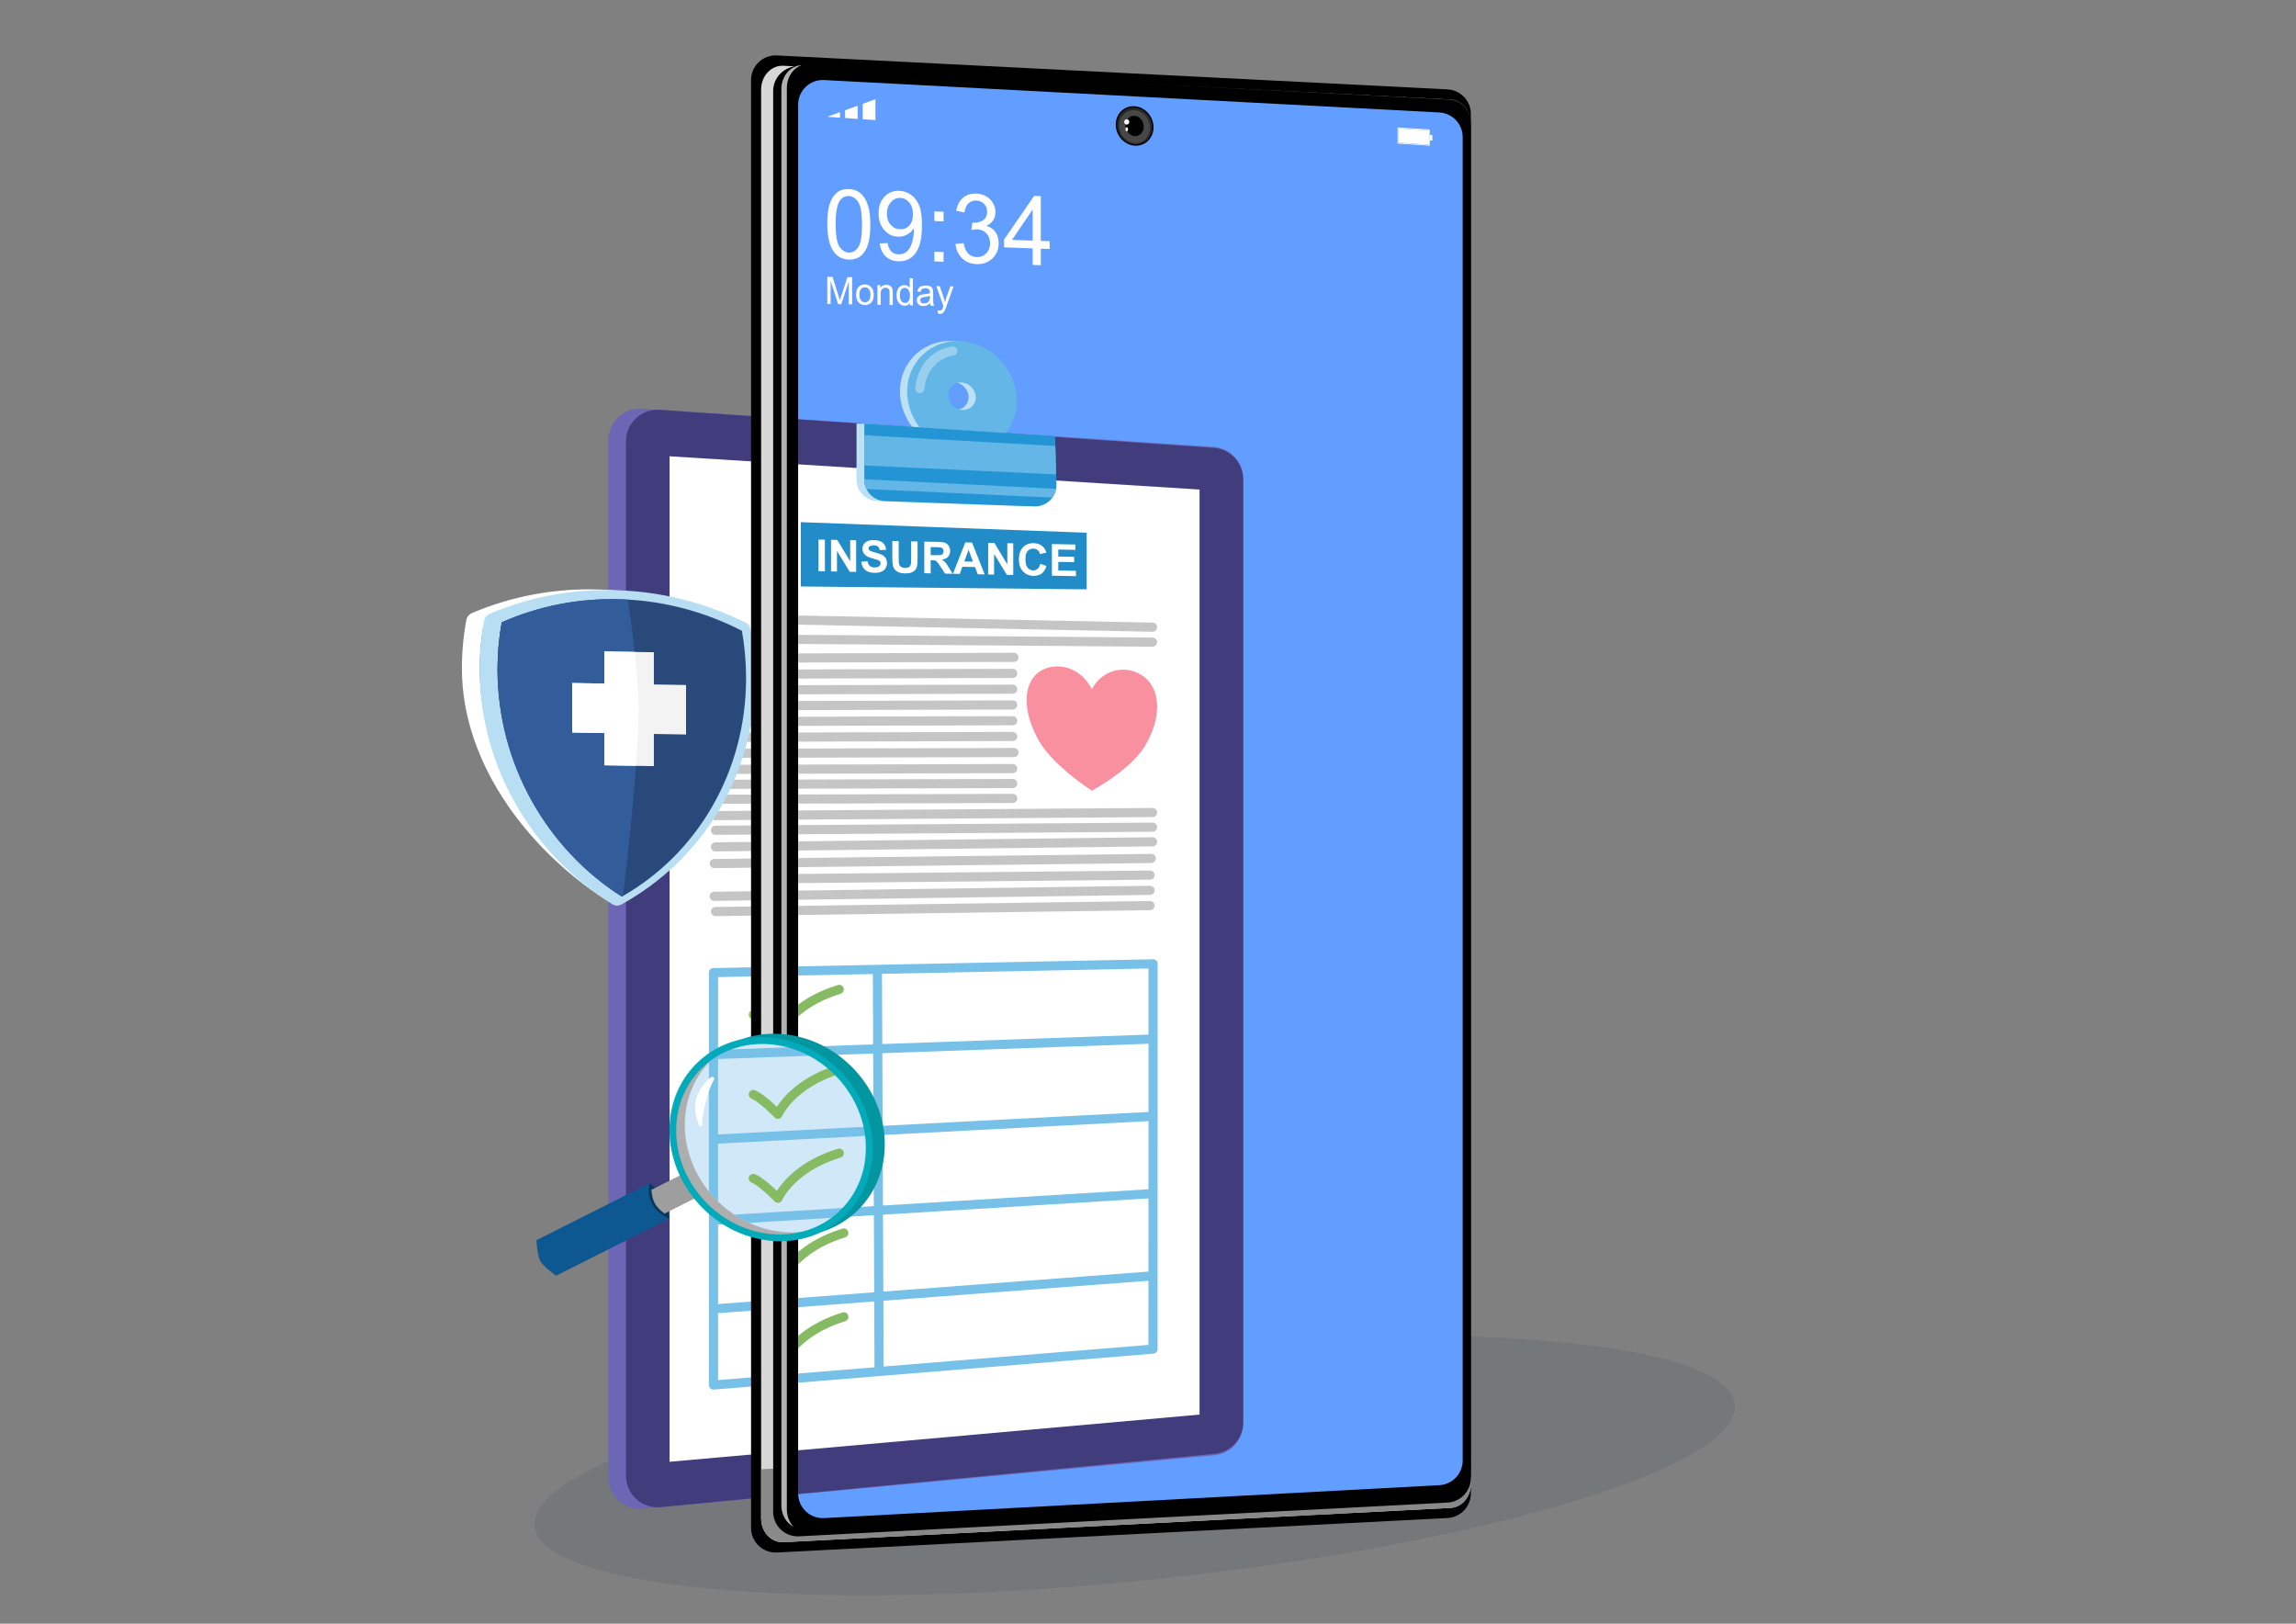 <?xml version="1.0" encoding="UTF-8" standalone="no"?>
<!-- Created with Inkscape (http://www.inkscape.org/) -->
<svg width="297mm" height="210mm" viewBox="0 0 297 210" version="1.1" id="svg11285" xmlns="http://www.w3.org/2000/svg" xmlns:svg="http://www.w3.org/2000/svg">
  <rect x="0" y="0" width="297" height="210" fill="#808080" stroke="none"/>
  <defs id="defs11282">
    <clipPath id="m" clipPathUnits="userSpaceOnUse">
      <path style="clip-rule:evenodd" d="m 19243,24926.8 c 499.1,-41.6 904.3,-480.6 904.3,-979.7 0,-499.2 -405.2,-870.6 -904.3,-829 -499.1,41.7 -904.3,480.7 -904.3,979.8 0,499.1 405.2,870.5 904.3,828.9 z m 0,-678.2 c 124.8,-10.5 226.1,-120.2 226.1,-245 0,-124.8 -101.3,-217.6 -226.1,-207.2 -124.8,10.4 -226.1,120.2 -226.1,244.9 0,124.8 101.3,217.7 226.1,207.3 z" id="path38" />
    </clipPath>
    <clipPath id="n" clipPathUnits="userSpaceOnUse">
      <path style="clip-rule:evenodd" d="m 20777.5,23361.3 -3144.7,209.1 v -924.1 c 0,-189.9 150.4,-345.7 340.2,-352.4 599.1,-21.3 1838.2,-65.3 2461.7,-87.5 97.3,-3.5 191.8,33.5 260.9,102.1 69.2,68.7 106.9,162.8 104.1,260.2 -9.6,341.6 -22.2,792.6 -22.2,792.6 z" id="path41" />
    </clipPath>
    <clipPath id="o" clipPathUnits="userSpaceOnUse">
      <path style="clip-rule:evenodd" d="m 11654.3,20295.4 c 602.6,267.2 1273.4,404.5 1980.2,379.6 706.8,-24.8 1377.5,-209.3 1980.1,-518.9 44.9,-252.9 68.4,-513 68.4,-778 0,-1569.5 -824.4,-2912.2 -2048.5,-3603.3 -1224.2,777.2 -2048.6,2177.9 -2048.6,3747.4 0,264.9 23.5,523.4 68.4,773.2 z" id="path44" />
    </clipPath>
    <clipPath id="p" clipPathUnits="userSpaceOnUse">
      <path style="clip-rule:evenodd" d="m 14163.2,19271.8 530.4,-9.3 v -815.8 l -530.4,9.3 v -530.5 l -815.8,14.3 v 530.4 l -530.5,9.3 v 815.7 l 530.5,-9.2 v 530.4 l 815.8,-14.2 z" id="path47" />
    </clipPath>
    <clipPath id="r" clipPathUnits="userSpaceOnUse">
      <path style="clip-rule:evenodd" d="m 21938.6,29183.8 5357.4,-271.2 c 187.4,-9.5 334.9,-182 334.9,-391.7 V 6091.15 c 0,-209.49 -147.4,-381.96 -334.6,-391.58 -1686.2,-86.68 -9239.3,-474.94 -10998.3,-565.36 -95.7,-4.92 -189.1,34.14 -258.4,108.1 -69.3,73.96 -108.5,176.39 -108.5,283.48 V 29077.7 c 0,107.1 39.2,209.4 108.4,283.4 69.3,74 162.6,113.1 258.3,108.2 l 194,-9.8 c -78.2,-8.1 -152.3,-45.5 -209.8,-106.9 -69.3,-73.9 -108.5,-176.3 -108.5,-283.4 V 5696.27 c 0,-107.13 39.3,-209.59 108.6,-283.56 69.4,-73.97 162.8,-113 258.6,-108.01 1734.6,90.39 9093.8,473.86 10755.8,560.46 187.2,9.76 334.4,182.18 334.4,391.57 V 28517.2 c 0,209.5 -147.4,382 -334.7,391.6 z" id="path53" />
    </clipPath>
    <clipPath id="s" clipPathUnits="userSpaceOnUse">
      <path style="clip-rule:evenodd" d="m 27496,28294.1 c 0,215.7 -168.8,393.7 -384.3,405.1 -1680.8,88.5 -8380.2,441.4 -10143.3,534.3 -111.1,5.9 -219.7,-34.2 -300.5,-110.8 -80.7,-76.6 -126.5,-183 -126.5,-294.3 V 5936.79 c 0,-111.34 45.8,-217.8 126.6,-294.4 80.8,-76.6 189.6,-116.62 300.8,-110.67 1763.7,94.35 8463.1,452.71 10143.3,542.59 215.3,11.52 383.9,189.46 383.9,405.07 z" id="path56" />
    </clipPath>
    <clipPath id="t" clipPathUnits="userSpaceOnUse">
      <path style="clip-rule:evenodd" d="m 27496,28294.1 c 0,215.7 -168.8,393.7 -384.3,405.1 -1680.8,88.5 -8380.2,441.4 -10143.3,534.3 -111.1,5.9 -219.7,-34.2 -300.5,-110.8 -80.7,-76.6 -126.5,-183 -126.5,-294.3 V 5936.79 c 0,-111.34 45.8,-217.8 126.6,-294.4 80.8,-76.6 189.6,-116.62 300.8,-110.67 1763.7,94.35 8463.1,452.71 10143.3,542.59 215.3,11.52 383.9,189.46 383.9,405.07 z" id="path59" />
    </clipPath>
    <clipPath id="u" clipPathUnits="userSpaceOnUse">
      <path style="clip-rule:evenodd" d="m 19243,24926.8 c 499.1,-41.6 904.3,-480.6 904.3,-979.7 0,-499.2 -405.2,-870.6 -904.3,-829 -499.1,41.7 -904.3,480.7 -904.3,979.8 0,499.1 405.2,870.5 904.3,828.9 z m 0,-678.2 c 124.8,-10.5 226.1,-120.2 226.1,-245 0,-124.8 -101.3,-217.6 -226.1,-207.2 -124.8,10.4 -226.1,120.2 -226.1,244.9 0,124.8 101.3,217.7 226.1,207.3 z" id="path62" />
    </clipPath>
    <clipPath id="v" clipPathUnits="userSpaceOnUse">
      <path style="clip-rule:evenodd" d="m 27496,28294.1 c 0,215.7 -168.8,393.7 -384.3,405.1 -1680.8,88.5 -8380.2,441.4 -10143.3,534.3 -111.1,5.9 -219.7,-34.2 -300.5,-110.8 -80.7,-76.6 -126.5,-183 -126.5,-294.3 V 5936.79 c 0,-111.34 45.8,-217.8 126.6,-294.4 80.8,-76.6 189.6,-116.62 300.8,-110.67 1763.7,94.35 8463.1,452.71 10143.3,542.59 215.3,11.52 383.9,189.46 383.9,405.07 z" id="path2" />
    </clipPath>
    <clipPath id="w" clipPathUnits="userSpaceOnUse">
      <path style="clip-rule:evenodd" d="m 27496,28294.1 c 0,215.7 -168.8,393.7 -384.3,405.1 -1680.8,88.5 -8380.2,441.4 -10143.3,534.3 -111.1,5.9 -219.7,-34.2 -300.5,-110.8 -80.7,-76.6 -126.5,-183 -126.5,-294.3 V 5936.79 c 0,-111.34 45.8,-217.8 126.6,-294.4 80.8,-76.6 189.6,-116.62 300.8,-110.67 1763.7,94.35 8463.1,452.71 10143.3,542.59 215.3,11.52 383.9,189.46 383.9,405.07 z" id="path68" />
    </clipPath>
    <clipPath id="x" clipPathUnits="userSpaceOnUse">
      <path style="clip-rule:evenodd" d="m 20777.5,23361.3 -3144.7,209.1 v -924.1 c 0,-189.9 150.4,-345.7 340.2,-352.4 599.1,-21.3 1838.2,-65.3 2461.7,-87.5 97.3,-3.5 191.8,33.5 260.9,102.1 69.2,68.7 106.9,162.8 104.1,260.2 -9.6,341.6 -22.2,792.6 -22.2,792.6 z" id="path71" />
    </clipPath>
    <clipPath id="y" clipPathUnits="userSpaceOnUse">
      <path style="clip-rule:evenodd" d="m 27496,28294.1 c 0,215.7 -168.8,393.7 -384.3,405.1 -1680.8,88.5 -8380.2,441.4 -10143.3,534.3 -111.1,5.9 -219.7,-34.2 -300.5,-110.8 -80.7,-76.6 -126.5,-183 -126.5,-294.3 V 5936.79 c 0,-111.34 45.8,-217.8 126.6,-294.4 80.8,-76.6 189.6,-116.62 300.8,-110.67 1763.7,94.35 8463.1,452.71 10143.3,542.59 215.3,11.52 383.9,189.46 383.9,405.07 z" id="path74" />
    </clipPath>
    <clipPath id="C" clipPathUnits="userSpaceOnUse">
      <path style="clip-rule:evenodd" d="m 14415.9,10465.4 c 0,0 -32.6,260.1 -86.6,357.7 -51.6,93.1 -237.6,227.7 -237.6,227.7 l -1863.8,-938.9 c 0,0 10.2,-247.64 64.2,-345.2 54,-97.56 260,-240.11 260,-240.11 z" id="path86" />
    </clipPath>
    <clipPath id="D" clipPathUnits="userSpaceOnUse">
      <path style="clip-rule:evenodd" d="m 16094.5,13395.1 c 893.5,-81.3 1618.9,-872.7 1618.9,-1766.2 0,-893.5 -725.4,-1552.9 -1618.9,-1471.5 -893.4,81.3 -1618.8,872.8 -1618.8,1766.3 0,893.4 725.4,1552.8 1618.8,1471.4 z" id="path89" />
    </clipPath>
    <clipPath id="E" clipPathUnits="userSpaceOnUse">
      <path style="clip-rule:evenodd" d="m 16094.5,13395.1 c 893.5,-81.3 1618.9,-872.7 1618.9,-1766.2 0,-893.5 -725.4,-1552.9 -1618.9,-1471.5 -893.4,81.3 -1618.8,872.8 -1618.8,1766.3 0,893.4 725.4,1552.8 1618.8,1471.4 z" id="path92" />
    </clipPath>
    <clipPath id="F" clipPathUnits="userSpaceOnUse">
      <path style="clip-rule:evenodd" d="m 16291.9,13484.9 c 893.5,-81.3 1618.8,-872.8 1618.8,-1766.3 0,-893.4 -725.3,-1552.8 -1618.8,-1471.5 -893.5,81.4 -1618.9,872.8 -1618.9,1766.3 0,893.5 725.4,1552.9 1618.9,1471.5 z" id="path95" />
    </clipPath>
    <clipPath id="G" clipPathUnits="userSpaceOnUse">
      <path style="clip-rule:evenodd" d="m 22088.5,28789.9 c 165.6,-12.1 300,-162.3 300,-335.1 0,-172.8 -134.4,-303.2 -300,-291 -165.6,12.1 -300,162.3 -300,335.1 0,172.8 134.4,303.2 300,291 z" id="path98" />
    </clipPath>
    <clipPath id="H" clipPathUnits="userSpaceOnUse">
      <path style="clip-rule:evenodd" d="m 17815.6,28918.1 v -344.9 l -793.4,54.8 z" id="path101" />
    </clipPath>
  </defs>
  <g id="g10788" transform="matrix(0.059,0,0,0.059,-26.557,-35.585)">
    <path style="fill:#75787b;fill-opacity:1;fill-rule:evenodd;stroke:none" d="m 22132.4,8316.25 c 5461.5,529.28 9876.1,100.94 9852.2,-955.92 -23.8,-1056.87 -4477.2,-2344.62 -9938.7,-2873.89 -5461.5,-529.28 -9876.2,-100.94 -9852.3,955.93 23.9,1056.86 4477.3,2344.61 9938.8,2873.88" transform="matrix(0.133,0,0,-0.133,0,4666.667)" id="path207" />
    <path style="fill:#6c66b5;fill-opacity:1;fill-rule:evenodd;stroke:none" d="m 23877.9,22666.4 c 0,274.5 -212.8,502 -486.7,520.4 -1731,116 -7583.5,508.1 -9420.6,631.2 -144,9.6 -285.6,-40.9 -391.1,-139.5 -105.4,-98.6 -165.3,-236.5 -165.3,-380.9 V 6202.46 c 0,-146.82 61.9,-286.84 170.4,-385.68 108.6,-98.84 253.8,-147.35 400,-133.61 1857.5,174.52 7711.5,724.54 9420.5,885.12 268,25.18 472.8,250.13 472.8,519.29 V 22666.4" transform="matrix(0.133,0,0,-0.133,0,4666.667)" id="path237" />
    <path style="fill:#413c7c;fill-opacity:1;fill-rule:evenodd;stroke:none" d="m 23877.9,22649.7 c 0,274.1 -212.3,501.5 -485.8,520.3 -1693.7,116.4 -7331.8,503.9 -9131.6,627.6 -144.2,9.9 -286.1,-40.5 -391.7,-139.1 -105.7,-98.6 -165.6,-236.7 -165.6,-381.2 V 6230.99 c 0,-147.03 62,-287.24 170.9,-386.1 108.8,-98.85 254.3,-147.18 400.7,-133.07 1820.3,175.44 7460,718.98 9131.5,880.08 267.5,25.78 471.6,250.5 471.6,519.18 V 22649.7" transform="matrix(0.133,0,0,-0.133,0,4666.667)" id="path239" />
    <path style="fill:#ffffff;fill-opacity:1;fill-rule:evenodd;stroke:none" d="m 23158.7,22484.3 -8736.4,548.3 V 6460.05 l 8736.4,777.48 V 22484.3" id="path241" transform="matrix(0.133,0,0,-0.133,0,4666.667)" />
    <path style="fill:#c5c5c5;fill-opacity:1;fill-rule:evenodd;stroke:none" d="m 16074.8,20266.9 6307.8,-126.8 c 41.6,-0.8 76,32.3 76.8,73.8 0.9,41.6 -32.2,76.1 -73.8,76.9 l -6307.8,126.9 c -41.6,0.8 -76,-32.3 -76.9,-73.9 -0.8,-41.6 32.3,-76 73.9,-76.9 m -917.2,-317.2 7225.9,-55.7 c 41.6,-0.3 75.6,33.2 75.9,74.8 0.4,41.6 -33.1,75.6 -74.7,76 l -7226,55.6 c -41.6,0.3 -75.6,-33.2 -75.9,-74.8 -0.4,-41.6 33.1,-75.6 74.8,-75.9 m 21.6,-2915.2 7205.4,50.9 c 41.6,0.2 75.1,34.3 74.8,75.9 -0.2,41.6 -34.3,75.1 -75.9,74.8 l -7205.3,-50.8 c -41.6,-0.4 -75.2,-34.4 -74.9,-76 0.3,-41.5 34.3,-75.1 75.9,-74.8 m 0,-241.3 7205.4,50.9 c 41.6,0.3 75.1,34.3 74.8,75.9 -0.2,41.6 -34.3,75.1 -75.9,74.8 l -7205.3,-50.8 c -41.6,-0.3 -75.2,-34.3 -74.9,-75.9 0.3,-41.6 34.3,-75.1 75.9,-74.9 m 0.4,-274.4 7205.4,84 c 41.6,0.5 74.9,34.7 74.4,76.3 -0.4,41.6 -34.6,75 -76.2,74.5 l -7205.4,-84 c -41.6,-0.5 -74.9,-34.7 -74.5,-76.3 0.5,-41.6 34.7,-75 76.3,-74.5 m -20.6,-274.4 7205.4,84 c 41.6,0.5 75,34.7 74.5,76.3 -0.5,41.6 -34.7,74.9 -76.3,74.4 l -7205.3,-84 c -41.7,-0.4 -75,-34.6 -74.5,-76.2 0.5,-41.6 34.6,-75 76.2,-74.5 m 0.2,-540.1 7184.8,98.6 c 41.6,0.5 74.9,34.8 74.3,76.4 -0.6,41.6 -34.8,74.9 -76.4,74.3 l -7184.8,-98.5 c -41.6,-0.6 -74.9,-34.8 -74.3,-76.4 0.5,-41.6 34.8,-74.9 76.4,-74.4 m 20.5,-251.1 7164.3,98.5 c 41.6,0.6 74.9,34.9 74.3,76.4 -0.6,41.6 -34.8,75 -76.4,74.4 l -7164.2,-98.6 c -41.6,-0.5 -74.9,-34.8 -74.4,-76.4 0.6,-41.6 34.8,-74.9 76.4,-74.3 m 897.3,540.1 6266.7,60.7 c 41.6,0.4 75,34.5 74.6,76.1 -0.4,41.6 -34.5,75 -76.1,74.6 l -6266.6,-60.7 c -41.7,-0.4 -75.1,-34.5 -74.7,-76.1 0.4,-41.6 34.5,-75 76.1,-74.6 m -931,3636.2 4953.1,13.4 c 41.6,0.1 75.3,34 75.2,75.6 -0.1,41.6 -34,75.3 -75.6,75.2 l -4953.1,-13.5 c -41.6,-0.1 -75.3,-34 -75.2,-75.6 0.1,-41.6 34,-75.2 75.6,-75.1 m 12.3,-264.6 4920.2,13.5 c 41.6,0.1 75.3,33.9 75.2,75.5 -0.1,41.6 -34,75.3 -75.6,75.2 l -4920.2,-13.5 c -41.6,-0.1 -75.3,-33.9 -75.1,-75.5 0.1,-41.6 33.9,-75.3 75.5,-75.2 m 0,-259.9 4920.2,13.5 c 41.6,0.1 75.3,33.9 75.2,75.5 -0.1,41.6 -34,75.3 -75.6,75.2 l -4920.2,-13.4 c -41.6,-0.2 -75.3,-34 -75.1,-75.6 0.1,-41.6 33.9,-75.3 75.5,-75.2 m 0,-259.9 4920.2,13.5 c 41.6,0.1 75.3,34 75.2,75.6 -0.1,41.6 -34,75.2 -75.6,75.1 l -4920.2,-13.4 c -41.6,-0.1 -75.3,-34 -75.1,-75.6 0.1,-41.6 33.9,-75.3 75.5,-75.2 m 0,-259.8 4920.2,13.4 c 41.6,0.1 75.3,34 75.2,75.6 -0.1,41.6 -34,75.3 -75.6,75.1 l -4920.2,-13.4 c -41.6,-0.1 -75.3,-34 -75.1,-75.6 0.1,-41.6 33.9,-75.3 75.5,-75.1 m 0,-259.9 4920.2,13.4 c 41.6,0.1 75.3,34 75.2,75.6 -0.1,41.6 -34,75.3 -75.6,75.2 l -4920.2,-13.5 c -41.6,-0.1 -75.3,-34 -75.1,-75.6 0.1,-41.6 33.9,-75.2 75.5,-75.1 m 20.6,-264.6 4920.2,13.4 c 41.6,0.2 75.3,34 75.2,75.6 -0.1,41.6 -34,75.3 -75.6,75.2 l -4920.2,-13.4 c -41.6,-0.2 -75.3,-34 -75.2,-75.6 0.1,-41.6 34,-75.3 75.6,-75.2 m -20.6,-264.6 4920.2,13.5 c 41.6,0.1 75.3,34 75.2,75.6 -0.1,41.6 -34,75.2 -75.6,75.1 l -4920.2,-13.4 c -41.6,-0.1 -75.3,-34 -75.1,-75.6 0.1,-41.6 33.9,-75.3 75.5,-75.2 m 0,-246 4920.2,13.4 c 41.6,0.1 75.3,34 75.2,75.6 -0.1,41.6 -34,75.3 -75.6,75.2 l -4920.2,-13.5 c -41.6,-0.1 -75.3,-34 -75.1,-75.5 0.1,-41.6 33.9,-75.3 75.5,-75.2 m 0,-246.1 4920.2,13.5 c 41.6,0.1 75.3,34 75.2,75.5 -0.1,41.7 -34,75.3 -75.6,75.2 l -4920.2,-13.4 c -41.6,-0.1 -75.3,-34 -75.1,-75.6 0.1,-41.6 33.9,-75.3 75.5,-75.2" transform="matrix(0.133,0,0,-0.133,0,4666.667)" id="path243" />
    <path style="fill:#f990a0;fill-opacity:1;fill-rule:evenodd;stroke:none" d="m 21383.9,19194.7 c 226.5,407.4 679.3,384.5 905.7,163.7 226.5,-220.7 226.5,-639.5 0,-1046.9 -158.5,-306.1 -566,-599.7 -905.7,-792 -339.6,226.5 -747.2,561.1 -905.7,883.2 -226.4,430.2 -226.4,849 0,1047 226.5,198 679.3,175.2 905.7,-255" transform="matrix(0.133,0,0,-0.133,0,4666.667)" id="path245" />
    <path style="fill:#77c0e8;fill-opacity:1;fill-rule:evenodd;stroke:none" d="m 17881.5,7872.78 -2729.6,-223.05 c -21,-1.71 -41.7,5.43 -57.2,19.7 a 75.327,75.327 0 0 0 -24.3,55.43 v 6796.94 c 0,41 32.8,74.5 73.9,75.3 l 7246.5,145.3 c 20.2,0.4 39.8,-7.3 54.2,-21.5 14.5,-14.2 22.7,-33.6 22.6,-53.9 l -0.1,-1234.1 c 0,-0.8 0.1,-1.6 0.1,-2.4 0.1,-2.6 0.1,-5.2 -0.1,-7.8 l -0.7,-5105.77 c 0,-39.24 -30.1,-71.91 -69.3,-75.11 l -4514.7,-368.93 c -0.4,-0.04 -0.9,-0.07 -1.3,-0.11 z m -85.8,1229.79 -2534.7,-191.13 c -14.3,-1.08 -28,1.92 -39.9,8.01 V 7806.64 l 2579.2,210.76 z m 4520.5,340.87 -4369.8,-329.51 4.6,-1084.22 4365,356.7 z m -4526.5,1079.86 -2533.3,-155.2 c -12.5,-0.7 -24.5,1.6 -35.3,6.4 V 9053.77 c 8.7,4.41 18.3,7.22 28.6,7.99 l 2545.4,191.94 z m 150.7,9.2 5.4,-1267.44 4370.4,329.55 0.2,1205.89 z m -151.3,141.7 -4.9,1163.6 -2563.1,-134.1 v -1191.5 c 8.1,3.6 16.8,5.8 26.1,6.4 z m 145.8,1171.4 4.9,-1162.1 4376.6,268 0.2,1123.4 z m -2713.8,1252.9 v -1243.9 l 2562.4,134.1 -5,1200 z m 7095.6,251.2 -2452.5,-87.4 -1935,-68.3 5,-1197.4 4382.4,229.2 z m -7095.6,1098.2 v -1198.6 l 2556.7,90.2 -4.8,1159.6 z m 2702.6,54.2 4.9,-1157.3 1930.3,68.1 2457.8,87.7 0.2,1089.6 -4393.2,-88.1" transform="matrix(0.133,0,0,-0.133,0,4666.667)" id="path247" />
    <path style="fill:#9acb3b;fill-opacity:1;fill-rule:evenodd;stroke:none" d="m 16190.9,13625.4 c 105.2,163.7 388.4,504 1005.9,692.5 39.8,12.2 82,-10.3 94.1,-50 12.2,-39.8 -10.3,-82 -50.1,-94.1 -753.9,-230.3 -963.5,-701.2 -963.5,-701.2 -10,-23 -30.7,-39.5 -55.3,-44.2 -24.6,-4.6 -49.9,3.4 -67.5,21.2 -266.7,270.1 -374,307.7 -374,307.7 -39.7,12.2 -62.2,54.4 -50,94.1 12.2,39.8 54.4,62.2 94.1,50 0,0 110,-29.6 366.3,-276 m 0,-1315.9 c 105.2,163.8 388.4,504 1005.9,692.6 39.8,12.1 82,-10.3 94.1,-50.1 12.2,-39.8 -10.3,-82 -50.1,-94.1 -753.9,-230.3 -963.5,-701.2 -963.5,-701.2 -10,-23 -30.7,-39.5 -55.3,-44.1 -24.6,-4.7 -49.9,3.3 -67.5,21.1 -266.7,270.1 -374,307.7 -374,307.7 -39.7,12.2 -62.2,54.4 -50,94.1 12.2,39.8 54.4,62.2 94.1,50.1 0,0 110,-29.7 366.3,-276.1 m 0,-1383.3 c 105.2,163.7 388.4,503.9 1005.9,692.5 39.8,12.2 82,-10.3 94.1,-50.1 12.2,-39.7 -10.3,-81.9 -50.1,-94.1 -753.9,-230.2 -963.5,-701.1 -963.5,-701.1 -10,-23 -30.7,-39.6 -55.3,-44.2 -24.6,-4.6 -49.9,3.3 -67.5,21.2 -266.7,270.1 -374,307.7 -374,307.7 -39.7,12.2 -62.2,54.3 -50,94.1 12.2,39.8 54.4,62.2 94.1,50 0,0 110,-29.6 366.3,-276 m 75.2,-1315.88 c 105.3,163.71 388.4,503.98 1006,692.48 39.8,12.2 81.9,-10.3 94.1,-50 12.1,-39.8 -10.3,-82 -50.1,-94.1 -754,-230.28 -963.6,-701.23 -963.6,-701.23 -9.9,-22.98 -30.6,-39.52 -55.2,-44.13 -24.7,-4.61 -50,3.31 -67.6,21.13 -266.7,270.13 -373.9,307.72 -373.9,307.72 -39.8,12.18 -62.2,54.36 -50,94.13 12.1,39.78 54.3,62.19 94.1,50.02 0,0 110,-29.61 366.2,-276.02 m 0,-1382.34 c 105.3,163.71 388.4,503.93 1006,692.51 39.8,12.15 81.9,-10.29 94.1,-50.07 12.1,-39.79 -10.3,-81.95 -50.1,-94.1 -754,-230.24 -963.6,-701.19 -963.6,-701.19 -9.9,-22.98 -30.6,-39.52 -55.2,-44.13 -24.7,-4.61 -50,3.31 -67.6,21.13 -266.7,270.12 -373.9,307.72 -373.9,307.72 -39.8,12.18 -62.2,54.35 -50,94.13 12.1,39.78 54.3,62.19 94.1,50.02 0,0 110,-29.61 366.2,-276.02" id="path249" transform="matrix(0.133,0,0,-0.133,0,4666.667)" />
    <path style="fill:#bce0f4;fill-opacity:1;fill-rule:evenodd;stroke:none" d="m 19124.4,24930 c 499.1,-41.6 904.3,-480.7 904.3,-979.8 0,-499.1 -405.2,-870.5 -904.3,-828.9 -499.2,41.7 -904.4,480.7 -904.4,979.8 0,499.1 405.2,870.5 904.4,828.9 z m 0,-678.3 c 124.7,-10.4 226,-120.1 226,-244.9 0,-124.8 -101.3,-217.6 -226,-207.2 -124.8,10.4 -226.1,120.1 -226.1,244.9 0,124.8 101.3,217.7 226.1,207.2" transform="matrix(0.133,0,0,-0.133,0,4666.667)" id="path251" />
    <path style="fill:#63b6e5;fill-opacity:1;fill-rule:evenodd;stroke:none" d="m 19243,24926.8 c 499.1,-41.6 904.3,-480.6 904.3,-979.7 0,-499.2 -405.2,-870.6 -904.3,-829 -499.1,41.7 -904.3,480.7 -904.3,979.8 0,499.1 405.2,870.5 904.3,828.9 z m 0,-678.2 c 124.8,-10.5 226.1,-120.2 226.1,-245 0,-124.8 -101.3,-217.6 -226.1,-207.2 -124.8,10.4 -226.1,120.2 -226.1,244.9 0,124.8 101.3,217.7 226.1,207.3" transform="matrix(0.133,0,0,-0.133,0,4666.667)" id="path253" />
    <g clip-path="url(#m)" transform="matrix(0.133,0,0,-0.133,0,4666.667)" id="g257">
      <path style="fill:#98cfee;fill-opacity:1;fill-rule:evenodd;stroke:none" d="m 19085.6,24842.9 c 0,0 -539,-42.8 -614.4,-686.3 -4.9,-41.3 24.7,-78.8 66.1,-83.6 41.3,-4.9 78.7,24.8 83.6,66.1 59.9,511 478.1,553.6 478.1,553.6 41.4,3.7 72.1,40.4 68.4,81.8 -3.7,41.4 -40.4,72.1 -81.8,68.4" id="path255" />
    </g>
    <path style="fill:#bce0f4;fill-opacity:1;fill-rule:evenodd;stroke:none" d="m 20648.6,23361.3 -3015.8,209.1 h -128.9 v -924.1 c 0,-189.9 150.4,-345.7 340.2,-352.4 599.2,-21.3 1838.2,-65.3 2461.7,-87.5 97.3,-3.5 191.8,33.5 260.9,102.1 69.2,68.7 106.9,162.8 104.1,260.2 -9.5,341.6 -22.2,792.6 -22.2,792.6" transform="matrix(0.133,0,0,-0.133,0,4666.667)" id="path259" />
    <path style="fill:#2394d4;fill-opacity:1;fill-rule:evenodd;stroke:none" d="m 20777.5,23361.3 -3144.7,209.1 v -924.1 c 0,-189.9 150.4,-345.7 340.2,-352.4 599.1,-21.3 1838.2,-65.3 2461.7,-87.5 97.3,-3.5 191.8,33.5 260.9,102.1 69.2,68.7 106.9,162.8 104.1,260.2 -9.6,341.6 -22.2,792.6 -22.2,792.6" transform="matrix(0.133,0,0,-0.133,0,4666.667)" id="path261" />
    <g clip-path="url(#n)" transform="matrix(0.133,0,0,-0.133,0,4666.667)" id="g265">
      <path style="fill:#63b6e5;fill-opacity:1;fill-rule:evenodd;stroke:none" d="m 20948.3,22489.2 -3440.3,171.1 c 0,-89.6 70.4,-163.3 159.9,-167.4 583,-26.9 2590.5,-119.5 3162.8,-146 36.3,-1.6 71.2,13.9 94.4,41.8 23.1,28 31.7,65.2 23.2,100.5 m 196.4,692.2 -3808.9,214.4 v -165.4 c 0,-188.5 148.2,-343.7 336.5,-352.3 707.9,-32.7 2348.6,-108.4 3110.3,-143.5 101.4,-4.7 200,34.6 270.4,107.8 70.4,73.2 105.8,173.2 97.2,274.4 -3.3,39.1 -5.5,64.6 -5.5,64.6" id="path263" />
    </g>
    <path style="fill:#218cc8;fill-opacity:1;fill-rule:evenodd;stroke:none" d="m 21297.9,21772.5 -4711.9,174.1 v -1060.2 l 4711.9,-46.9 v 933" transform="matrix(0.133,0,0,-0.133,0,4666.667)" id="path267" />
    <path style="fill:#ffffff;fill-opacity:1;fill-rule:nonzero;stroke:none" d="m 16877.3,21138.5 v 521.4 l 105.2,-2.1 v -521.3 l -105.2,2 m 206.6,-4 v 521.4 l 102.4,-2 213.4,-352.3 v 348.2 l 97.8,-1.9 v -521.4 l -105.6,2.1 -210.2,344 v -340 l -97.8,1.9 m 498.3,160 102.4,8 c 6.1,-34.5 18.6,-60 37.5,-76.4 18.8,-16.5 44.3,-25.1 76.3,-25.7 33.9,-0.7 59.4,6 76.6,20 17.2,14 25.8,30.7 25.8,49.9 0,12.3 -3.6,22.8 -10.8,31.6 -7.3,8.8 -19.9,16.6 -37.9,23.4 -12.3,4.5 -40.4,12.6 -84.3,24.3 -56.4,15.1 -96,33.1 -118.8,53.9 -32,29.3 -48,64.6 -48,105.8 0,26.6 7.5,51.3 22.6,74.1 15,22.8 36.7,40 65.1,51.6 28.3,11.5 62.5,16.9 102.6,16.1 65.4,-1.2 114.7,-16.5 147.7,-45.8 33.1,-29.4 50.5,-68 52.1,-115.9 l -105.2,-2.6 c -4.5,26.9 -14.2,46.3 -29,58.3 -14.8,12.1 -37.1,18.3 -66.7,18.9 -30.6,0.6 -54.5,-5.2 -71.8,-17.4 -11.2,-7.9 -16.8,-18.6 -16.8,-32.1 0,-12.3 5.3,-23 15.7,-31.9 13.3,-11.4 45.5,-23.7 96.7,-36.8 51.2,-13 89.1,-26.3 113.7,-39.7 24.5,-13.4 43.7,-31.4 57.6,-54.1 13.8,-22.6 20.8,-50.5 20.8,-83.4 0,-29.9 -8.3,-57.7 -24.9,-83.5 -16.6,-25.7 -40.1,-44.7 -70.4,-56.8 -30.4,-12.1 -68.2,-17.7 -113.5,-16.8 -65.9,1.3 -116.5,17.5 -151.8,48.6 -35.4,31.2 -56.5,76 -63.3,134.4 m 511.7,341.9 105.3,-2 V 21352 c 0,-44.8 1.3,-73.9 3.9,-87.2 4.5,-21.4 15.2,-38.8 32.2,-52 16.9,-13.3 40.1,-20.2 69.5,-20.7 29.9,-0.6 52.4,5 67.6,17 15.2,11.9 24.3,26.7 27.4,44.4 3.1,17.8 4.6,47.2 4.6,88.5 v 288.4 l 105.3,-2 v -273.9 c 0,-62.5 -2.9,-106.7 -8.6,-132.4 -5.7,-25.8 -16.2,-47.4 -31.4,-64.9 -15.3,-17.5 -35.8,-31.2 -61.4,-41.3 -25.6,-10 -59,-14.7 -100.3,-13.9 -49.8,1 -87.5,7.5 -113.3,19.4 -25.7,12 -46,27.4 -60.9,46 -15,18.7 -24.8,38.2 -29.6,58.4 -6.8,30 -10.3,74.2 -10.3,132.5 v 278.1 m 527.1,-531.5 v 521.3 l 221.6,-4.2 c 55.7,-1.1 96.2,-6.6 121.4,-16.4 25.3,-9.9 45.5,-26.9 60.6,-51.2 15.2,-24.2 22.8,-51.7 22.8,-82.5 0,-39.2 -11.5,-71.3 -34.5,-96.3 -23,-25 -57.4,-40.5 -103.1,-46.2 22.7,-13.7 41.5,-28.7 56.3,-44.8 14.8,-16.2 34.8,-44.8 60,-85.8 l 63.6,-103 -125.9,2.5 -76.1,114.9 c -27,41 -45.5,66.9 -55.5,77.7 -9.9,10.7 -20.5,18.2 -31.6,22.3 -11.2,4.1 -28.8,6.4 -53,6.9 l -21.3,0.4 v -217.7 z m 105.3,298.8 77.8,-1.5 c 50.5,-1 82.1,0.6 94.6,4.6 12.6,4 22.4,11.2 29.6,21.5 7.1,10.3 10.6,23.2 10.6,38.9 0,17.5 -4.7,31.8 -14,42.8 -9.4,10.9 -22.6,18 -39.7,21.2 -8.5,1.3 -34.1,2.4 -76.8,3.2 l -82.1,1.6 v -132.3 m 890.5,-318 -114.5,2.2 -45.6,119.3 -208.4,4 -43,-117.6 -111.7,2.2 203.1,517.4 111.3,-2.1 z m -193.8,210 -71.9,194.8 -70.4,-192.1 142.3,-2.7 m 250.7,-211.1 v 521.3 l 102.4,-1.9 213.4,-352.3 v 348.2 l 97.8,-1.9 v -521.4 l -105.6,2 -210.2,344.1 v -340 l -97.8,1.9 m 858.5,175.1 102.1,-34.3 c -15.7,-56.6 -41.7,-98.4 -78.1,-125.3 -36.4,-26.9 -82.6,-39.8 -138.5,-38.8 -69.2,1.4 -126.1,26.1 -170.7,74.3 -44.6,48.1 -66.9,113.2 -66.9,195.3 0,86.7 22.4,153.7 67.2,200.9 44.9,47.1 103.8,70 176.8,68.6 63.8,-1.3 115.6,-21.1 155.4,-59.6 23.7,-22.7 41.5,-55.1 53.4,-97 l -104.2,-22.9 c -6.2,27.1 -19.1,48.7 -38.6,64.7 -19.6,16.1 -43.4,24.3 -71.3,24.9 -38.7,0.7 -70,-12.5 -94.1,-39.8 -24.1,-27.3 -36.1,-72 -36.1,-134.1 0,-65.9 11.8,-113.1 35.6,-141.5 23.7,-28.5 54.5,-43 92.4,-43.8 28,-0.5 52.1,7.9 72.2,25.3 20.2,17.4 34.6,45.1 43.4,83.1 m 192.4,-195.4 v 521.4 l 386.6,-7.5 v -88.2 l -281.3,5.4 v -115.5 l 261.7,-5.1 v -87.8 l -261.7,5 v -141.9 l 291.3,-5.6 v -87.8 l -396.6,7.6" transform="matrix(0.133,0,0,-0.133,0,4666.667)" id="path269" />
    <path style="fill:#ffffff;fill-opacity:1;fill-rule:evenodd;stroke:none" d="m 11162.1,20447.2 c -46.9,-20 -80.9,-62.3 -90.2,-112.1 -48.1,-258.5 -73.3,-526 -73.3,-800.3 0,-1620.1 1172,-3078.2 2480.9,-3882 44.1,-27.1 100,-28.2 146.6,-2.8 1315.1,715.2 1910,2116.6 1910,3744.4 0,273.9 -25.1,542.9 -73.2,804.4 -8.1,44.1 -36.1,81.4 -76,101.3 -642,319.2 -1356.9,509.7 -2110,536.2 -754.9,26.6 -1471.3,-114.4 -2114.8,-389.1 z m 4024.1,-380 c -589.6,282.7 -1242.1,451.3 -1928.4,475.5 -679.8,23.9 -1326.4,-96.3 -1911.3,-333.7 -35.7,-215.8 -54.2,-438.1 -54.2,-665.4 0,-1489.3 795.4,-2821.9 1983.2,-3583.7 1179.4,675.5 1966.9,1945.7 1966.9,3425.7 0,231.6 -19.2,459.3 -56.2,681.6" transform="matrix(0.133,0,0,-0.133,0,4666.667)" id="path271" />
    <path style="fill:#b8def3;fill-opacity:1;fill-rule:evenodd;stroke:none" d="m 11455.8,20435.3 c -46.9,-20 -80.9,-62.3 -90.2,-112.1 -48.1,-258.5 -73.3,-526 -73.3,-800.2 0,-1620.2 880.3,-3067.6 2189.2,-3871.5 44.1,-27.1 100,-28.1 146.7,-2.7 1315.1,715.1 2201.6,2106 2201.6,3733.7 0,273.9 -25.1,542.9 -73.2,804.5 -8.1,44 -36.1,81.4 -76,101.2 -642.1,319.2 -1356.9,509.8 -2110,536.2 -754.9,26.6 -1471.3,-114.4 -2114.8,-389.1 z m 4024.1,-379.9 c -589.6,282.7 -1242.1,451.3 -1928.4,475.4 -679.8,23.9 -1326.4,-96.3 -1911.3,-333.6 -35.7,-215.9 -54.3,-438.2 -54.3,-665.4 0,-1489.4 795.5,-2822 1983.3,-3583.8 1179.4,675.5 1966.9,1945.7 1966.9,3425.7 0,231.6 -19.2,459.4 -56.2,681.7" transform="matrix(0.133,0,0,-0.133,0,4666.667)" id="path273" />
    <path style="fill:#29497b;fill-opacity:1;fill-rule:evenodd;stroke:none" d="m 11654.3,20295.4 c 602.6,267.2 1273.4,404.5 1980.2,379.6 706.8,-24.8 1377.5,-209.3 1980.1,-518.9 44.9,-252.9 68.4,-513 68.4,-778 0,-1569.5 -824.4,-2912.2 -2048.5,-3603.3 -1224.2,777.2 -2048.6,2177.9 -2048.6,3747.4 0,264.9 23.5,523.4 68.4,773.2" transform="matrix(0.133,0,0,-0.133,0,4666.667)" id="path275" />
    <g clip-path="url(#o)" transform="matrix(0.133,0,0,-0.133,0,4666.667)" id="g279" style="fill:#345c9c;fill-opacity:0.988">
      <path style="fill:#345c9c;fill-opacity:0.988;fill-rule:evenodd;stroke:none" d="m 13431.9,22341.2 -3216.3,-12.2 v -8861.2 l 3144.7,4.1 c 0,0 540.5,3860.2 552.4,5338.5 9.6,1187.7 -480.8,3530.8 -480.8,3530.8" id="path277" />
    </g>
    <path style="fill:#f3f3f3;fill-opacity:1;fill-rule:evenodd;stroke:none" d="m 14163.2,19271.8 530.4,-9.3 v -815.8 l -530.4,9.3 v -530.5 l -815.8,14.3 v 530.4 l -530.5,9.3 v 815.7 l 530.5,-9.2 v 530.4 l 815.8,-14.2 v -530.4" transform="matrix(0.133,0,0,-0.133,0,4666.667)" id="path281" />
    <g clip-path="url(#p)" transform="matrix(0.133,0,0,-0.133,0,4666.667)" id="g285">
      <path style="fill:#ffffff;fill-opacity:1;fill-rule:evenodd;stroke:none" d="m 13431.9,22341.2 -3216.3,-12.2 v -8861.2 l 3144.7,4.1 c 0,0 540.5,3860.2 552.4,5338.5 9.6,1187.7 -480.8,3530.8 -480.8,3530.8" id="path283" />
    </g>
    <path style="fill:#ffffff;fill-opacity:1;fill-rule:evenodd;stroke:none" d="m 16025.2,25816.8 c 107.9,0 195.4,-87.5 195.4,-195.4 0,-107.8 -87.5,-195.4 -195.4,-195.4 -107.8,0 -195.4,87.6 -195.4,195.4 0,107.9 87.6,195.4 195.4,195.4" transform="matrix(0.133,0,0,-0.133,0,4666.667)" id="path301" />
    <path style="fill:#4f8dd4;fill-opacity:1;fill-rule:evenodd;stroke:none" d="m 23682.5,25627.4 c 107.8,0 195.4,-87.6 195.4,-195.4 0,-107.8 -87.6,-195.4 -195.4,-195.4 -107.9,0 -195.4,87.6 -195.4,195.4 0,107.8 87.5,195.4 195.4,195.4" transform="matrix(0.133,0,0,-0.133,0,4666.667)" id="path303" />
    <path style="fill:#ffffff;fill-opacity:1;fill-rule:evenodd;stroke:none" d="m 25124.3,12514.6 c 107.9,0 195.4,-87.5 195.4,-195.4 0,-107.8 -87.5,-195.4 -195.4,-195.4 -107.8,0 -195.4,87.6 -195.4,195.4 0,107.9 87.6,195.4 195.4,195.4" transform="matrix(0.133,0,0,-0.133,0,4666.667)" id="path305" />
    <path style="fill:#000000;fill-opacity:1;fill-rule:evenodd;stroke:none" d="m 27630.9,28674.5 c 0,216.1 -169.3,394.2 -385.1,405.1 -1778.8,90.1 -9191.7,465.3 -11054.4,559.6 -111,5.6 -219.5,-34.5 -300,-111.1 -80.6,-76.6 -126.2,-182.9 -126.2,-294 V 5369.75 c 0,-111.2 45.7,-217.52 126.3,-294.11 80.6,-76.59 189.1,-116.72 300.2,-111.01 1863.4,95.79 9276.3,476.85 11054.4,568.25 215.7,11.09 384.8,189.17 384.8,405.12 v 22736.5" transform="matrix(0.133,0,0,-0.133,0,4666.667)" id="path321" />
    <path style="fill:#d7d7d7;fill-opacity:1;fill-rule:evenodd;stroke:none" d="m 21938.6,29183.8 5357.4,-271.2 c 187.4,-9.5 334.9,-182 334.9,-391.7 V 6091.15 c 0,-209.49 -147.4,-381.96 -334.6,-391.58 -1686.2,-86.68 -9239.3,-474.94 -10998.3,-565.36 -95.7,-4.92 -189.1,34.14 -258.4,108.1 -69.3,73.96 -108.5,176.39 -108.5,283.48 V 29077.7 c 0,107.1 39.2,209.4 108.4,283.4 69.3,74 162.6,113.1 258.3,108.2 l 194,-9.8 c -78.2,-8.1 -152.3,-45.5 -209.8,-106.9 -69.3,-73.9 -108.5,-176.3 -108.5,-283.4 V 5696.27 c 0,-107.13 39.3,-209.59 108.6,-283.56 69.4,-73.97 162.8,-113 258.6,-108.01 1734.6,90.39 9093.8,473.86 10755.8,560.46 187.2,9.76 334.4,182.18 334.4,391.57 V 28517.2 c 0,209.5 -147.4,382 -334.7,391.6 l -5357.6,275" transform="matrix(0.133,0,0,-0.133,0,4666.667)" id="path323" />
    <g clip-path="url(#r)" transform="matrix(0.133,0,0,-0.133,0,4666.667)" id="g329">
      <path style="fill:#898989;fill-opacity:1;fill-rule:evenodd;stroke:none" d="m 15118.1,6296.57 c 1811.2,35.21 3641,337.53 5432.6,587.47 1194.5,166.63 2387.7,300.99 3592.8,353.63 859.5,37.54 4755,129.92 4658.4,-1398.75 -25.8,-407.91 -380.1,-714.84 -691.7,-901.34 -1887.3,-1129.92 -11026.7,-1816.19 -12745.7,-255.69 -430.3,390.54 -440.3,1026.59 -494.2,1577.37" id="path325" />
      <path style="fill:none;stroke:#000000;stroke-width:2.4;stroke-linecap:round;stroke-linejoin:round;stroke-miterlimit:10;stroke-dasharray:none;stroke-opacity:1" d="m 15118.1,6296.57 c 1811.2,35.21 3641,337.53 5432.6,587.47 1194.5,166.63 2387.7,300.99 3592.8,353.63 859.5,37.54 4755,129.92 4658.4,-1398.75 -25.8,-407.91 -380.1,-714.84 -691.7,-901.34 -1887.3,-1129.92 -11026.7,-1816.19 -12745.7,-255.69 -430.3,390.54 -440.3,1026.59 -494.2,1577.37" id="path327" />
    </g>
    <path style="fill:#000000;fill-opacity:1;fill-rule:evenodd;stroke:none" d="m 27630.9,28504.4 c 0,216 -169.2,394.1 -384.8,405.1 -1740.2,89.3 -8866.5,454.7 -10689.7,548.2 -111.1,5.7 -219.6,-34.4 -300.2,-111 -80.6,-76.6 -126.3,-182.9 -126.3,-294.1 V 5636.36 c 0,-111.24 45.7,-217.61 126.4,-294.2 a 405.75,405.75 0 0 1 300.4,-110.9 c 1823.8,94.98 8950.2,466.08 10689.7,556.66 215.5,11.22 384.5,189.27 384.5,405.1 V 28504.4" transform="matrix(0.133,0,0,-0.133,0,4666.667)" id="path331" />
    <path style="fill:#b1b1b1;fill-opacity:1;fill-rule:evenodd;stroke:none" d="m 16599.3,29479.2 c -50.1,-17.9 -96.4,-48.4 -135.2,-89.8 -69.4,-74 -108.7,-176.4 -108.7,-283.6 V 5673.91 c 0,-107.19 39.3,-209.7 108.8,-283.68 0.6,-0.67 1.2,-1.34 1.9,-2.02 -33.8,17.77 -65.1,41.62 -92.6,70.96 -69.4,73.97 -108.6,176.45 -108.6,283.61 V 29087.6 c 0,107.1 39.2,209.5 108.5,283.5 61.4,65.6 141.8,103.7 225.9,108.1 z m 11031.6,-942.6 V 6302.3 28536.6" transform="matrix(0.133,0,0,-0.133,0,4666.667)" id="path333" />
    <path style="fill:#629eff;fill-opacity:1;fill-rule:evenodd;stroke:none" d="m 27496,28294.1 c 0,215.7 -168.8,393.7 -384.3,405.1 -1680.8,88.5 -8380.2,441.4 -10143.3,534.3 -111.1,5.9 -219.7,-34.2 -300.5,-110.8 -80.7,-76.6 -126.5,-183 -126.5,-294.3 V 5936.79 c 0,-111.34 45.8,-217.8 126.6,-294.4 80.8,-76.6 189.6,-116.62 300.8,-110.67 1763.7,94.35 8463.1,452.71 10143.3,542.59 215.3,11.52 383.9,189.46 383.9,405.07 V 28294.1" transform="matrix(0.133,0,0,-0.133,0,4666.667)" id="path335" />
    <g clip-path="url(#s)" transform="matrix(0.133,0,0,-0.133,0,4666.667)" id="g359">
      <path style="fill:#1273be;fill-opacity:1;fill-rule:evenodd;stroke:none" d="m 31814.485,28128.607 c 0,0 64.5,-1445 -166.7,-3034.8 0,0 1795.8,-686.3 2082.9,-3412.6 0,0 2317.8,-937 2910.2,-3960.7 0,0 2006.9,-1014 2510.6,-3790.05 0,0 2040.8,-148.26 3014.6,-1770.11 1217.1,537.53 678.6,12861.56 -10351.6,15968.26" id="path337" />
      <path style="fill:#6198d8;fill-opacity:1;fill-rule:evenodd;stroke:none" d="m 46699.275,21744.107 -18341.2,-11126.29 c -99.6,-60.75 -131.1,-190.93 -70.4,-290.51 60.8,-99.58 191,-131.1 290.5,-70.35 l 18284.5,11219.25 c 73.9,45.1 97.3,141.7 52.2,215.7 -45.1,73.9 -141.7,97.3 -215.6,52.2" id="path339" />
      <path style="fill:#6c66b5;fill-opacity:1;fill-rule:evenodd;stroke:none" d="m 23877.9,22666.4 c 0,274.5 -212.8,502 -486.7,520.4 -1731,116 -7583.5,508.1 -9420.6,631.2 -144,9.6 -285.6,-40.9 -391.1,-139.5 -105.4,-98.6 -165.3,-236.5 -165.3,-380.9 V 6202.46 c 0,-146.82 61.9,-286.84 170.4,-385.68 108.6,-98.84 253.8,-147.35 400,-133.61 1857.5,174.52 7711.5,724.54 9420.5,885.12 268,25.18 472.8,250.13 472.8,519.29 V 22666.4" id="path341" />
      <path style="fill:#413c7c;fill-opacity:1;fill-rule:evenodd;stroke:none" d="m 23877.9,22649.7 c 0,274.1 -212.3,501.5 -485.8,520.3 -1693.7,116.4 -7331.8,503.9 -9131.6,627.6 -144.2,9.9 -286.1,-40.5 -391.7,-139.1 -105.7,-98.6 -165.6,-236.7 -165.6,-381.2 V 6230.99 c 0,-147.03 62,-287.24 170.9,-386.1 108.8,-98.85 254.3,-147.18 400.7,-133.07 1820.3,175.44 7460,718.98 9131.5,880.08 267.5,25.78 471.6,250.5 471.6,519.18 V 22649.7" id="path343" />
      <path style="fill:#ffffff;fill-opacity:1;fill-rule:evenodd;stroke:none" d="m 23158.7,22484.3 -8736.4,548.3 V 6460.05 l 8736.4,777.48 V 22484.3" id="path345" />
      <path style="fill:#c5c5c5;fill-opacity:1;fill-rule:evenodd;stroke:none" d="m 16074.8,20266.9 6307.8,-126.8 c 41.6,-0.8 76,32.3 76.8,73.8 0.9,41.6 -32.2,76.1 -73.8,76.9 l -6307.8,126.9 c -41.6,0.8 -76,-32.3 -76.9,-73.9 -0.8,-41.6 32.3,-76 73.9,-76.9 m -917.2,-317.2 7225.9,-55.7 c 41.6,-0.3 75.6,33.2 75.9,74.8 0.4,41.6 -33.1,75.6 -74.7,76 l -7226,55.6 c -41.6,0.3 -75.6,-33.2 -75.9,-74.8 -0.4,-41.6 33.1,-75.6 74.8,-75.9 m 21.6,-2915.2 7205.4,50.9 c 41.6,0.2 75.1,34.3 74.8,75.9 -0.2,41.6 -34.3,75.1 -75.9,74.8 l -7205.3,-50.8 c -41.6,-0.4 -75.2,-34.4 -74.9,-76 0.3,-41.5 34.3,-75.1 75.9,-74.8 m 0,-241.3 7205.4,50.9 c 41.6,0.3 75.1,34.3 74.8,75.9 -0.2,41.6 -34.3,75.1 -75.9,74.8 l -7205.3,-50.8 c -41.6,-0.3 -75.2,-34.3 -74.9,-75.9 0.3,-41.6 34.3,-75.1 75.9,-74.9 m 0.4,-274.4 7205.4,84 c 41.6,0.5 74.9,34.7 74.4,76.3 -0.4,41.6 -34.6,75 -76.2,74.5 l -7205.4,-84 c -41.6,-0.5 -74.9,-34.7 -74.5,-76.3 0.5,-41.6 34.7,-75 76.3,-74.5 m -20.6,-274.4 7205.4,84 c 41.6,0.5 75,34.7 74.5,76.3 -0.5,41.6 -34.7,74.9 -76.3,74.4 l -7205.3,-84 c -41.7,-0.4 -75,-34.6 -74.5,-76.2 0.5,-41.6 34.6,-75 76.2,-74.5 m 0.2,-540.1 7184.8,98.6 c 41.6,0.5 74.9,34.8 74.3,76.4 -0.6,41.6 -34.8,74.9 -76.4,74.3 l -7184.8,-98.5 c -41.6,-0.6 -74.9,-34.8 -74.3,-76.4 0.5,-41.6 34.8,-74.9 76.4,-74.4 m 20.5,-251.1 7164.3,98.5 c 41.6,0.6 74.9,34.9 74.3,76.4 -0.6,41.6 -34.8,75 -76.4,74.4 l -7164.2,-98.6 c -41.6,-0.5 -74.9,-34.8 -74.4,-76.4 0.6,-41.6 34.8,-74.9 76.4,-74.3 m 897.3,540.1 6266.7,60.7 c 41.6,0.4 75,34.5 74.6,76.1 -0.4,41.6 -34.5,75 -76.1,74.6 l -6266.6,-60.7 c -41.7,-0.4 -75.1,-34.5 -74.7,-76.1 0.4,-41.6 34.5,-75 76.1,-74.6 m -931,3636.2 4953.1,13.4 c 41.6,0.1 75.3,34 75.2,75.6 -0.1,41.6 -34,75.3 -75.6,75.2 l -4953.1,-13.5 c -41.6,-0.1 -75.3,-34 -75.2,-75.6 0.1,-41.6 34,-75.2 75.6,-75.1 m 12.3,-264.6 4920.2,13.5 c 41.6,0.1 75.3,33.9 75.2,75.5 -0.1,41.6 -34,75.3 -75.6,75.2 l -4920.2,-13.5 c -41.6,-0.1 -75.3,-33.9 -75.1,-75.5 0.1,-41.6 33.9,-75.3 75.5,-75.2 m 0,-259.9 4920.2,13.5 c 41.6,0.1 75.3,33.9 75.2,75.5 -0.1,41.6 -34,75.3 -75.6,75.2 l -4920.2,-13.4 c -41.6,-0.2 -75.3,-34 -75.1,-75.6 0.1,-41.6 33.9,-75.3 75.5,-75.2 m 0,-259.9 4920.2,13.5 c 41.6,0.1 75.3,34 75.2,75.6 -0.1,41.6 -34,75.2 -75.6,75.1 l -4920.2,-13.4 c -41.6,-0.1 -75.3,-34 -75.1,-75.6 0.1,-41.6 33.9,-75.3 75.5,-75.2 m 0,-259.8 4920.2,13.4 c 41.6,0.1 75.3,34 75.2,75.6 -0.1,41.6 -34,75.3 -75.6,75.1 l -4920.2,-13.4 c -41.6,-0.1 -75.3,-34 -75.1,-75.6 0.1,-41.6 33.9,-75.3 75.5,-75.1 m 0,-259.9 4920.2,13.4 c 41.6,0.1 75.3,34 75.2,75.6 -0.1,41.6 -34,75.3 -75.6,75.2 l -4920.2,-13.5 c -41.6,-0.1 -75.3,-34 -75.1,-75.6 0.1,-41.6 33.9,-75.2 75.5,-75.1 m 20.6,-264.6 4920.2,13.4 c 41.6,0.2 75.3,34 75.2,75.6 -0.1,41.6 -34,75.3 -75.6,75.2 l -4920.2,-13.4 c -41.6,-0.2 -75.3,-34 -75.2,-75.6 0.1,-41.6 34,-75.3 75.6,-75.2 m -20.6,-264.6 4920.2,13.5 c 41.6,0.1 75.3,34 75.2,75.6 -0.1,41.6 -34,75.2 -75.6,75.1 l -4920.2,-13.4 c -41.6,-0.1 -75.3,-34 -75.1,-75.6 0.1,-41.6 33.9,-75.3 75.5,-75.2 m 0,-246 4920.2,13.4 c 41.6,0.1 75.3,34 75.2,75.6 -0.1,41.6 -34,75.3 -75.6,75.2 l -4920.2,-13.5 c -41.6,-0.1 -75.3,-34 -75.1,-75.5 0.1,-41.6 33.9,-75.3 75.5,-75.2 m 0,-246.1 4920.2,13.5 c 41.6,0.1 75.3,34 75.2,75.5 -0.1,41.7 -34,75.3 -75.6,75.2 l -4920.2,-13.4 c -41.6,-0.1 -75.3,-34 -75.1,-75.6 0.1,-41.6 33.9,-75.3 75.5,-75.2" id="path347" />
      <path style="fill:#f990a0;fill-opacity:1;fill-rule:evenodd;stroke:none" d="m 21383.9,19194.7 c 226.5,407.4 679.3,384.5 905.7,163.7 226.5,-220.7 226.5,-639.5 0,-1046.9 -158.5,-306.1 -566,-599.7 -905.7,-792 -339.6,226.5 -747.2,561.1 -905.7,883.2 -226.4,430.2 -226.4,849 0,1047 226.5,198 679.3,175.2 905.7,-255" id="path349" />
      <path style="fill:#77c0e8;fill-opacity:1;fill-rule:evenodd;stroke:none" d="m 17881.5,7872.78 -2729.6,-223.05 c -21,-1.71 -41.7,5.43 -57.2,19.7 a 75.327,75.327 0 0 0 -24.3,55.43 v 6796.94 c 0,41 32.8,74.5 73.9,75.3 l 7246.5,145.3 c 20.2,0.4 39.8,-7.3 54.2,-21.5 14.5,-14.2 22.7,-33.6 22.6,-53.9 l -0.1,-1234.1 c 0,-0.8 0.1,-1.6 0.1,-2.4 0.1,-2.6 0.1,-5.2 -0.1,-7.8 l -0.7,-5105.77 c 0,-39.24 -30.1,-71.91 -69.3,-75.11 l -4514.7,-368.93 c -0.4,-0.04 -0.9,-0.07 -1.3,-0.11 z m -85.8,1229.79 -2534.7,-191.13 c -14.3,-1.08 -28,1.92 -39.9,8.01 V 7806.64 l 2579.2,210.76 z m 4520.5,340.87 -4369.8,-329.51 4.6,-1084.22 4365,356.7 z m -4526.5,1079.86 -2533.3,-155.2 c -12.5,-0.7 -24.5,1.6 -35.3,6.4 V 9053.77 c 8.7,4.41 18.3,7.22 28.6,7.99 l 2545.4,191.94 z m 150.7,9.2 5.4,-1267.44 4370.4,329.55 0.2,1205.89 z m -151.3,141.7 -4.9,1163.6 -2563.1,-134.1 v -1191.5 c 8.1,3.6 16.8,5.8 26.1,6.4 z m 145.8,1171.4 4.9,-1162.1 4376.6,268 0.2,1123.4 z m -2713.8,1252.9 v -1243.9 l 2562.4,134.1 -5,1200 z m 7095.6,251.2 -2452.5,-87.4 -1935,-68.3 5,-1197.4 4382.4,229.2 z m -7095.6,1098.2 v -1198.6 l 2556.7,90.2 -4.8,1159.6 z m 2702.6,54.2 4.9,-1157.3 1930.3,68.1 2457.8,87.7 0.2,1089.6 -4393.2,-88.1" id="path351" />
      <path style="fill:#87bb63;fill-opacity:1;fill-rule:evenodd;stroke:none" d="m 16190.9,13625.4 c 105.2,163.7 388.4,504 1005.9,692.5 39.8,12.2 82,-10.3 94.1,-50 12.2,-39.8 -10.3,-82 -50.1,-94.1 -753.9,-230.3 -963.5,-701.2 -963.5,-701.2 -10,-23 -30.7,-39.5 -55.3,-44.2 -24.6,-4.6 -49.9,3.4 -67.5,21.2 -266.7,270.1 -374,307.7 -374,307.7 -39.7,12.2 -62.2,54.4 -50,94.1 12.2,39.8 54.4,62.2 94.1,50 0,0 110,-29.6 366.3,-276 m 0,-1315.9 c 105.2,163.8 388.4,504 1005.9,692.6 39.8,12.1 82,-10.3 94.1,-50.1 12.2,-39.8 -10.3,-82 -50.1,-94.1 -753.9,-230.3 -963.5,-701.2 -963.5,-701.2 -10,-23 -30.7,-39.5 -55.3,-44.1 -24.6,-4.7 -49.9,3.3 -67.5,21.1 -266.7,270.1 -374,307.7 -374,307.7 -39.7,12.2 -62.2,54.4 -50,94.1 12.2,39.8 54.4,62.2 94.1,50.1 0,0 110,-29.7 366.3,-276.1 m 0,-1383.3 c 105.2,163.7 388.4,503.9 1005.9,692.5 39.8,12.2 82,-10.3 94.1,-50.1 12.2,-39.7 -10.3,-81.9 -50.1,-94.1 -753.9,-230.2 -963.5,-701.1 -963.5,-701.1 -10,-23 -30.7,-39.6 -55.3,-44.2 -24.6,-4.6 -49.9,3.3 -67.5,21.2 -266.7,270.1 -374,307.7 -374,307.7 -39.7,12.2 -62.2,54.3 -50,94.1 12.2,39.8 54.4,62.2 94.1,50 0,0 110,-29.6 366.3,-276 m 75.2,-1315.88 c 105.3,163.71 388.4,503.98 1006,692.48 39.8,12.2 81.9,-10.3 94.1,-50 12.1,-39.8 -10.3,-82 -50.1,-94.1 -754,-230.28 -963.6,-701.23 -963.6,-701.23 -9.9,-22.98 -30.6,-39.52 -55.2,-44.13 -24.7,-4.61 -50,3.31 -67.6,21.13 -266.7,270.13 -373.9,307.72 -373.9,307.72 -39.8,12.18 -62.2,54.36 -50,94.13 12.1,39.78 54.3,62.19 94.1,50.02 0,0 110,-29.61 366.2,-276.02 m 0,-1382.34 c 105.3,163.71 388.4,503.93 1006,692.51 39.8,12.15 81.9,-10.29 94.1,-50.07 12.1,-39.79 -10.3,-81.95 -50.1,-94.1 -754,-230.24 -963.6,-701.19 -963.6,-701.19 -9.9,-22.98 -30.6,-39.52 -55.2,-44.13 -24.7,-4.61 -50,3.31 -67.6,21.13 -266.7,270.12 -373.9,307.72 -373.9,307.72 -39.8,12.18 -62.2,54.35 -50,94.13 12.1,39.78 54.3,62.19 94.1,50.02 0,0 110,-29.61 366.2,-276.02" id="path353" />
      <path style="fill:#bce0f4;fill-opacity:1;fill-rule:evenodd;stroke:none" d="m 19124.4,24930 c 499.1,-41.6 904.3,-480.7 904.3,-979.8 0,-499.1 -405.2,-870.5 -904.3,-828.9 -499.2,41.7 -904.4,480.7 -904.4,979.8 0,499.1 405.2,870.5 904.4,828.9 z m 0,-678.3 c 124.7,-10.4 226,-120.1 226,-244.9 0,-124.8 -101.3,-217.6 -226,-207.2 -124.8,10.4 -226.1,120.1 -226.1,244.9 0,124.8 101.3,217.7 226.1,207.2" id="path355" />
      <path style="fill:#63b6e5;fill-opacity:1;fill-rule:evenodd;stroke:none" d="m 19243,24926.8 c 499.1,-41.6 904.3,-480.6 904.3,-979.7 0,-499.2 -405.2,-870.6 -904.3,-829 -499.1,41.7 -904.3,480.7 -904.3,979.8 0,499.1 405.2,870.5 904.3,828.9 z m 0,-678.2 c 124.8,-10.5 226.1,-120.2 226.1,-245 0,-124.8 -101.3,-217.6 -226.1,-207.2 -124.8,10.4 -226.1,120.2 -226.1,244.9 0,124.8 101.3,217.7 226.1,207.3" id="path357" />
    </g>
    <g clip-path="url(#t)" transform="matrix(0.133,0,0,-0.133,0,4666.667)" id="g365">
      <g clip-path="url(#u)" id="g363">
        <path style="fill:#98cfee;fill-opacity:1;fill-rule:evenodd;stroke:none" d="m 19085.6,24842.9 c 0,0 -539,-42.8 -614.4,-686.3 -4.9,-41.3 24.7,-78.8 66.1,-83.6 41.3,-4.9 78.7,24.8 83.6,66.1 59.9,511 478.1,553.6 478.1,553.6 41.4,3.7 72.1,40.4 68.4,81.8 -3.7,41.4 -40.4,72.1 -81.8,68.4" id="path361" />
      </g>
    </g>
    <g clip-path="url(#v)" transform="matrix(0.133,0,0,-0.133,0,4666.667)" id="g371">
      <path style="fill:#bce0f4;fill-opacity:1;fill-rule:evenodd;stroke:none" d="m 20648.6,23361.3 -3015.8,209.1 h -128.9 v -924.1 c 0,-189.9 150.4,-345.7 340.2,-352.4 599.2,-21.3 1838.2,-65.3 2461.7,-87.5 97.3,-3.5 191.8,33.5 260.9,102.1 69.2,68.7 106.9,162.8 104.1,260.2 -9.5,341.6 -22.2,792.6 -22.2,792.6" id="path367" />
      <path style="fill:#2394d4;fill-opacity:1;fill-rule:evenodd;stroke:none" d="m 20777.5,23361.3 -3144.7,209.1 v -924.1 c 0,-189.9 150.4,-345.7 340.2,-352.4 599.1,-21.3 1838.2,-65.3 2461.7,-87.5 97.3,-3.5 191.8,33.5 260.9,102.1 69.2,68.7 106.9,162.8 104.1,260.2 -9.6,341.6 -22.2,792.6 -22.2,792.6" id="path369" />
    </g>
    <g clip-path="url(#w)" transform="matrix(0.133,0,0,-0.133,0,4666.667)" id="g377">
      <g clip-path="url(#x)" id="g375">
        <path style="fill:#63b6e5;fill-opacity:1;fill-rule:evenodd;stroke:none" d="m 20948.3,22489.2 -3440.3,171.1 c 0,-89.6 70.4,-163.3 159.9,-167.4 583,-26.9 2590.5,-119.5 3162.8,-146 36.3,-1.6 71.2,13.9 94.4,41.8 23.1,28 31.7,65.2 23.2,100.5 m 196.4,692.2 -3808.9,214.4 v -165.4 c 0,-188.5 148.2,-343.7 336.5,-352.3 707.9,-32.7 2348.6,-108.4 3110.3,-143.5 101.4,-4.7 200,34.6 270.4,107.8 70.4,73.2 105.8,173.2 97.2,274.4 -3.3,39.1 -5.5,64.6 -5.5,64.6" id="path373" />
      </g>
    </g>
    <g clip-path="url(#y)" transform="matrix(0.133,0,0,-0.133,0,4666.667)" id="g385">
      <path style="fill:#218cc8;fill-opacity:1;fill-rule:evenodd;stroke:none" d="m 21297.9,21772.5 -4711.9,174.1 v -1060.2 l 4711.9,-46.9 v 933" id="path379" />
      <path style="fill:#ffffff;fill-opacity:1;fill-rule:nonzero;stroke:none" d="m 16877.3,21138.5 v 521.4 l 105.2,-2.1 v -521.3 l -105.2,2 m 206.6,-4 v 521.4 l 102.4,-2 213.4,-352.3 v 348.2 l 97.8,-1.9 v -521.4 l -105.6,2.1 -210.2,344 v -340 l -97.8,1.9 m 498.3,160 102.4,8 c 6.1,-34.5 18.6,-60 37.5,-76.4 18.8,-16.5 44.3,-25.1 76.3,-25.7 33.9,-0.7 59.4,6 76.6,20 17.2,14 25.8,30.7 25.8,49.9 0,12.3 -3.6,22.8 -10.8,31.6 -7.3,8.8 -19.9,16.6 -37.9,23.4 -12.3,4.5 -40.4,12.6 -84.3,24.3 -56.4,15.1 -96,33.1 -118.8,53.9 -32,29.3 -48,64.6 -48,105.8 0,26.6 7.5,51.3 22.6,74.1 15,22.8 36.7,40 65.1,51.6 28.3,11.5 62.5,16.9 102.6,16.1 65.4,-1.2 114.7,-16.5 147.7,-45.8 33.1,-29.4 50.5,-68 52.1,-115.9 l -105.2,-2.6 c -4.5,26.9 -14.2,46.3 -29,58.3 -14.8,12.1 -37.1,18.3 -66.7,18.9 -30.6,0.6 -54.5,-5.2 -71.8,-17.4 -11.2,-7.9 -16.8,-18.6 -16.8,-32.1 0,-12.3 5.3,-23 15.7,-31.9 13.3,-11.4 45.5,-23.7 96.7,-36.8 51.2,-13 89.1,-26.3 113.7,-39.7 24.5,-13.4 43.7,-31.4 57.6,-54.1 13.8,-22.6 20.8,-50.5 20.8,-83.4 0,-29.9 -8.3,-57.7 -24.9,-83.5 -16.6,-25.7 -40.1,-44.7 -70.4,-56.8 -30.4,-12.1 -68.2,-17.7 -113.5,-16.8 -65.9,1.3 -116.5,17.5 -151.8,48.6 -35.4,31.2 -56.5,76 -63.3,134.4 m 511.7,341.9 105.3,-2 V 21352 c 0,-44.8 1.3,-73.9 3.9,-87.2 4.5,-21.4 15.2,-38.8 32.2,-52 16.9,-13.3 40.1,-20.2 69.5,-20.7 29.9,-0.6 52.4,5 67.6,17 15.2,11.9 24.3,26.7 27.4,44.4 3.1,17.8 4.6,47.2 4.6,88.5 v 288.4 l 105.3,-2 v -273.9 c 0,-62.5 -2.9,-106.7 -8.6,-132.4 -5.7,-25.8 -16.2,-47.4 -31.4,-64.9 -15.3,-17.5 -35.8,-31.2 -61.4,-41.3 -25.6,-10 -59,-14.7 -100.3,-13.9 -49.8,1 -87.5,7.5 -113.3,19.4 -25.7,12 -46,27.4 -60.9,46 -15,18.7 -24.8,38.2 -29.6,58.4 -6.8,30 -10.3,74.2 -10.3,132.5 v 278.1 m 527.1,-531.5 v 521.3 l 221.6,-4.2 c 55.7,-1.1 96.2,-6.6 121.4,-16.4 25.3,-9.9 45.5,-26.9 60.6,-51.2 15.2,-24.2 22.8,-51.7 22.8,-82.5 0,-39.2 -11.5,-71.3 -34.5,-96.3 -23,-25 -57.4,-40.5 -103.1,-46.2 22.7,-13.7 41.5,-28.7 56.3,-44.8 14.8,-16.2 34.8,-44.8 60,-85.8 l 63.6,-103 -125.9,2.5 -76.1,114.9 c -27,41 -45.5,66.9 -55.5,77.7 -9.9,10.7 -20.5,18.2 -31.6,22.3 -11.2,4.1 -28.8,6.4 -53,6.9 l -21.3,0.4 v -217.7 z m 105.3,298.8 77.8,-1.5 c 50.5,-1 82.1,0.6 94.6,4.6 12.6,4 22.4,11.2 29.6,21.5 7.1,10.3 10.6,23.2 10.6,38.9 0,17.5 -4.7,31.8 -14,42.8 -9.4,10.9 -22.6,18 -39.7,21.2 -8.5,1.3 -34.1,2.4 -76.8,3.2 l -82.1,1.6 v -132.3 m 890.5,-318 -114.5,2.2 -45.6,119.3 -208.4,4 -43,-117.6 -111.7,2.2 203.1,517.4 111.3,-2.1 z m -193.8,210 -71.9,194.8 -70.4,-192.1 142.3,-2.7 m 250.7,-211.1 v 521.3 l 102.4,-1.9 213.4,-352.3 v 348.2 l 97.8,-1.9 v -521.4 l -105.6,2 -210.2,344.1 v -340 l -97.8,1.9 m 858.5,175.1 102.1,-34.3 c -15.7,-56.6 -41.7,-98.4 -78.1,-125.3 -36.4,-26.9 -82.6,-39.8 -138.5,-38.8 -69.2,1.4 -126.1,26.1 -170.7,74.3 -44.6,48.1 -66.9,113.2 -66.9,195.3 0,86.7 22.4,153.7 67.2,200.9 44.9,47.1 103.8,70 176.8,68.6 63.8,-1.3 115.6,-21.1 155.4,-59.6 23.7,-22.7 41.5,-55.1 53.4,-97 l -104.2,-22.9 c -6.2,27.1 -19.1,48.7 -38.6,64.7 -19.6,16.1 -43.4,24.3 -71.3,24.9 -38.7,0.7 -70,-12.5 -94.1,-39.8 -24.1,-27.3 -36.1,-72 -36.1,-134.1 0,-65.9 11.8,-113.1 35.6,-141.5 23.7,-28.5 54.5,-43 92.4,-43.8 28,-0.5 52.1,7.9 72.2,25.3 20.2,17.4 34.6,45.1 43.4,83.1 m 192.4,-195.4 v 521.4 l 386.6,-7.5 v -88.2 l -281.3,5.4 v -115.5 l 261.7,-5.1 v -87.8 l -261.7,5 v -141.9 l 291.3,-5.6 v -87.8 l -396.6,7.6" id="path381" />
    </g>
    <path style="fill:#0e5891;fill-opacity:1;fill-rule:evenodd;stroke:none" d="m 14415.9,10465.4 c 0,0 -32.6,260.1 -86.6,357.7 -51.6,93.1 -237.6,227.7 -237.6,227.7 l -1863.8,-938.9 c 0,0 10.2,-247.64 64.2,-345.2 54,-97.56 260,-240.11 260,-240.11 l 1863.8,938.81" transform="matrix(0.133,0,0,-0.133,0,4666.667)" id="path403" />
    <g clip-path="url(#C)" transform="matrix(0.133,0,0,-0.133,0,4666.667)" id="g407">
      <path style="fill:#09385c;fill-opacity:1;fill-rule:evenodd;stroke:none" d="m 14091.7,11050.8 c 0,0 -114.8,-389.2 324.2,-585.4 479.4,-214.2 72,370.8 72,370.8 0,0 -240.4,401.1 -268.8,395.2 -28.4,-6 -127.4,-180.6 -127.4,-180.6" id="path405" />
    </g>
    <path style="fill:#9e9e9e;fill-opacity:1;fill-rule:evenodd;stroke:none" d="m 14966.7,10866.6 -217,391.9 -627.4,-316 c 0,0 8.7,-137.2 55.8,-223.2 50.2,-91.8 161.2,-168.7 161.2,-168.7 l 627.4,316" transform="matrix(0.133,0,0,-0.133,0,4666.667)" id="path409" />
    <path style="fill:#0396a1;fill-opacity:1;fill-rule:evenodd;stroke:none" d="m 16297.5,13508 c 923.1,-84.1 1672.4,-897 1672.4,-1814.4 0,-917.3 -749.3,-1593.8 -1672.4,-1509.8 -923.1,84 -1672.4,897 -1672.4,1814.3 0,917.4 749.3,1593.9 1672.4,1509.9" transform="matrix(0.133,0,0,-0.133,0,4666.667)" id="path411" />
    <path style="fill:#aeaeae;fill-opacity:1;fill-rule:evenodd;stroke:none" d="m 16094.5,13395.1 c 893.5,-81.3 1618.9,-872.7 1618.9,-1766.2 0,-893.5 -725.4,-1552.9 -1618.9,-1471.5 -893.4,81.3 -1618.8,872.8 -1618.8,1766.3 0,893.4 725.4,1552.8 1618.8,1471.4" transform="matrix(0.133,0,0,-0.133,0,4666.667)" id="path413" />
    <g clip-path="url(#D)" transform="matrix(0.133,0,0,-0.133,0,4666.667)" id="g417">
      <path style="fill:#d0e8f7;fill-opacity:1;fill-rule:evenodd;stroke:none" d="m 16291.9,13484.9 c 893.5,-81.3 1618.8,-872.8 1618.8,-1766.3 0,-893.4 -725.3,-1552.8 -1618.8,-1471.5 -893.5,81.4 -1618.9,872.8 -1618.9,1766.3 0,893.5 725.4,1552.9 1618.9,1471.5" id="path415" />
    </g>
    <g clip-path="url(#E)" transform="matrix(0.133,0,0,-0.133,0,4666.667)" id="g427">
      <g clip-path="url(#F)" id="g425">
        <path style="fill:#77c0e8;fill-opacity:1;fill-rule:evenodd;stroke:none" d="m 17881.5,7872.78 -2729.6,-223.05 c -21,-1.71 -41.7,5.43 -57.2,19.7 a 75.327,75.327 0 0 0 -24.3,55.43 v 6796.94 c 0,41 32.8,74.5 73.9,75.3 l 7246.5,145.3 c 20.2,0.4 39.8,-7.3 54.2,-21.5 14.5,-14.2 22.7,-33.6 22.6,-53.9 l -0.1,-1234.1 c 0,-0.8 0.1,-1.6 0.1,-2.4 0.1,-2.6 0.1,-5.2 -0.1,-7.8 l -0.7,-5105.77 c 0,-39.24 -30.1,-71.91 -69.3,-75.11 l -4514.7,-368.93 c -0.4,-0.04 -0.9,-0.07 -1.3,-0.11 z m -85.8,1229.79 -2534.7,-191.13 c -14.3,-1.08 -28,1.92 -39.9,8.01 V 7806.64 l 2579.2,210.76 z m 4520.5,340.87 -4369.8,-329.51 4.6,-1084.22 4365,356.7 z m -4526.5,1079.86 -2533.3,-155.2 c -12.5,-0.7 -24.5,1.6 -35.3,6.4 V 9053.77 c 8.7,4.41 18.3,7.22 28.6,7.99 l 2545.4,191.94 z m 150.7,9.2 5.4,-1267.44 4370.4,329.55 0.2,1205.89 z m -151.3,141.7 -4.9,1163.6 -2563.1,-134.1 v -1191.5 c 8.1,3.6 16.8,5.8 26.1,6.4 z m 145.8,1171.4 4.9,-1162.1 4376.6,268 0.2,1123.4 z m -2713.8,1252.9 v -1243.9 l 2562.4,134.1 -5,1200 z m 7095.6,251.2 -2452.5,-87.4 -1935,-68.3 5,-1197.4 4382.4,229.2 z m -7095.6,1098.2 v -1198.6 l 2556.7,90.2 -4.8,1159.6 z m 2702.6,54.2 4.9,-1157.3 1930.3,68.1 2457.8,87.7 0.2,1089.6 -4393.2,-88.1" id="path419" />
        <path style="fill:#87bb63;fill-opacity:1;fill-rule:evenodd;stroke:none" d="m 16190.9,12309.5 c 105.2,163.8 388.4,504 1005.9,692.6 39.8,12.1 82,-10.3 94.1,-50.1 12.2,-39.8 -10.3,-82 -50.1,-94.1 -753.9,-230.3 -963.5,-701.2 -963.5,-701.2 -10,-23 -30.7,-39.5 -55.3,-44.1 -24.6,-4.7 -49.9,3.3 -67.5,21.1 -266.7,270.1 -374,307.7 -374,307.7 -39.7,12.2 -62.2,54.4 -50,94.1 12.2,39.8 54.4,62.2 94.1,50.1 0,0 110,-29.7 366.3,-276.1 m 0,-1383.3 c 105.2,163.7 388.4,503.9 1005.9,692.5 39.8,12.2 82,-10.3 94.1,-50.1 12.2,-39.7 -10.3,-81.9 -50.1,-94.1 -753.9,-230.2 -963.5,-701.1 -963.5,-701.1 -10,-23 -30.7,-39.6 -55.3,-44.2 -24.6,-4.6 -49.9,3.3 -67.5,21.2 -266.7,270.1 -374,307.7 -374,307.7 -39.7,12.2 -62.2,54.3 -50,94.1 12.2,39.8 54.4,62.2 94.1,50 0,0 110,-29.6 366.3,-276 m 75.2,-1315.88 c 105.3,163.71 388.4,503.98 1006,692.48 39.8,12.2 81.9,-10.3 94.1,-50 12.1,-39.8 -10.3,-82 -50.1,-94.1 -754,-230.28 -963.6,-701.23 -963.6,-701.23 -9.9,-22.98 -30.6,-39.52 -55.2,-44.13 -24.7,-4.61 -50,3.31 -67.6,21.13 -266.7,270.13 -373.9,307.72 -373.9,307.72 -39.8,12.18 -62.2,54.36 -50,94.13 12.1,39.78 54.3,62.19 94.1,50.02 0,0 110,-29.61 366.2,-276.02" id="path421" />
        <path style="fill:#ffffff;fill-opacity:1;fill-rule:evenodd;stroke:none" d="m 15099.3,12794.5 c 0,0 -40.2,-30.1 -93.9,-91.7 -25,-28.6 -50.9,-63.5 -76.9,-105.9 -14.6,-23.9 -27.9,-49.9 -40.4,-78.3 -11.4,-25.9 -21.6,-53.7 -29.4,-83.4 -5.8,-22.3 -10.3,-45.6 -12.7,-69.8 -3.4,-34.2 -4.1,-69.3 -1.3,-106.1 2.6,-34.3 6.6,-68.4 14.9,-104.2 11.2,-48.8 26.5,-96 48.3,-147 3,-13.8 16.6,-22.7 30.4,-19.7 13.8,2.9 22.7,16.5 19.8,30.3 -0.6,50.9 5.1,96.1 10.8,141.7 6.1,48 16.6,91.1 26.7,133.6 7.1,29.9 15.7,57.9 22.7,85.5 7.6,29.8 13.7,58.5 21,85.6 11.5,42.3 22.2,80.6 34.6,114.8 37.7,104.7 75,167.3 75,167.3 13.1,13.7 12.6,35.4 -1.1,48.5 -13.7,13 -35.4,12.5 -48.5,-1.2" id="path423" />
      </g>
    </g>
    <path style="fill:#03abba;fill-opacity:1;fill-rule:evenodd;stroke:none" d="m 16095.5,13450.6 c -924.6,84.2 -1675.3,-598.2 -1675.3,-1522.9 0,-923.5 749.8,-1741.7 1673.4,-1825.8 924.6,-84.1 1675.3,598.2 1675.3,1522.9 0,923.6 -749.8,1741.7 -1673.4,1825.8 z m -1.9,-110.9 c 863.4,-78.6 1564.3,-843.4 1564.3,-1706.7 0,-862.4 -700.1,-1498.7 -1562.4,-1420.2 -863.4,78.6 -1564.3,843.4 -1564.3,1706.8 0,862.3 700.1,1498.6 1562.4,1420.1" transform="matrix(0.133,0,0,-0.133,0,4666.667)" id="path429" />
    <path style="fill:#ffffff;fill-opacity:1;fill-rule:evenodd;stroke:none" d="m 26996.6,28327.1 -41.4,2.7 v -91.1 l 41.4,-2.8 v 91.2 m -55.5,75 -503.8,33.5 v -233.8 l 503.8,-33.5 v 233.8" transform="matrix(0.133,0,0,-0.133,0,4666.667)" id="path431" />
    <path style="fill:#ffffff;fill-opacity:1;fill-rule:evenodd;stroke:none" d="m 26955.2,28417.4 -532,35.3 v -266.1 l 532,-35.4 z m -520.8,22 v -241 l 509.6,-33.9 v 241 l -509.6,33.9" transform="matrix(0.133,0,0,-0.133,0,4666.667)" id="path433" />
    <path style="fill:#292929;fill-opacity:1;fill-rule:evenodd;stroke:none" d="m 22088.5,28789.9 c 165.6,-12.1 300,-162.3 300,-335.1 0,-172.8 -134.4,-303.2 -300,-291 -165.6,12.1 -300,162.3 -300,335.1 0,172.8 134.4,303.2 300,291" transform="matrix(0.133,0,0,-0.133,0,4666.667)" id="path435" />
    <g clip-path="url(#G)" transform="matrix(0.133,0,0,-0.133,0,4666.667)" id="g441">
      <path style="fill:#474747;fill-opacity:1;fill-rule:evenodd;stroke:none" d="m 22088.5,28735.4 c 140.1,-10.3 253.8,-139.4 253.8,-288.2 0,-148.8 -113.7,-261.2 -253.8,-250.9 -140.1,10.2 -253.8,139.4 -253.8,288.2 0,148.7 113.7,261.2 253.8,250.9" id="path437" />
      <path style="fill:#000000;fill-opacity:1;fill-rule:evenodd;stroke:none" d="m 22088.5,28644.4 c 82.8,-6.1 150,-86.1 150,-178.6 0,-92.5 -67.2,-162.6 -150,-156.5 -82.8,6.1 -150,86.1 -150,178.6 0,92.4 67.2,162.6 150,156.5" id="path439" />
    </g>
    <path style="fill:#000000;fill-opacity:1;fill-rule:evenodd;stroke:none" d="m 22089.3,28801.7 c -172.3,12.6 -312.1,-123.1 -312.1,-302.8 0,-178.9 139.1,-334.3 310.5,-346.9 172.3,-12.7 312.1,123 312.1,302.8 0,178.9 -139.1,334.3 -310.5,346.9 z m -1.6,-23.5 c 159.8,-11.8 289.6,-156.6 289.6,-323.4 0,-165.8 -129.1,-291 -288,-279.3 -159.8,11.7 -289.5,156.6 -289.5,323.4 0,165.8 129,291 287.9,279.3" transform="matrix(0.133,0,0,-0.133,0,4666.667)" id="path443" />
    <path style="fill:#ffffff;fill-opacity:1;fill-rule:evenodd;stroke:none" d="m 21958.5,28587 c 23.3,0 42.2,-19.7 42.2,-44.1 0,-24.3 -18.9,-44 -42.2,-44 -23.3,0 -42.2,19.7 -42.2,44 0,24.4 18.9,44.1 42.2,44.1 m 0,-132.2 c 11.6,0 21.1,-14.8 21.1,-33 0,-18.3 -9.5,-33.1 -21.1,-33.1 -11.7,0 -21.1,14.8 -21.1,33.1 0,18.2 9.4,33 21.1,33" transform="matrix(0.133,0,0,-0.133,0,4666.667)" id="path445" />
    <g clip-path="url(#H)" transform="matrix(0.133,0,0,-0.133,0,4666.667)" id="g449">
      <path style="fill:#ffffff;fill-opacity:1;fill-rule:evenodd;stroke:none" d="m 17231.3,29019.4 -266.3,18.4 v -581.7 l 266.3,-18.5 v 581.8 m 290.8,-20.1 -206.4,14.3 v -581.8 l 206.4,-14.2 v 581.7 m 350.7,-24.2 -266.3,18.4 v -581.8 l 266.3,-18.4 v 581.8" id="path447" />
    </g>
    <path style="fill:#ffffff;fill-opacity:1;fill-rule:nonzero;stroke:none" d="m 17022.2,26868.4 c 0,134.5 13.2,242.4 39.7,323.5 26.5,81.1 65.8,142.9 118,185.6 52.2,42.6 117.8,62.6 197,59.7 58.3,-2 109.5,-16.2 153.5,-42.3 44.1,-26.2 80.4,-62.9 109.1,-110.3 28.7,-47.3 51.2,-104.5 67.5,-171.6 16.4,-67.1 24.5,-157.1 24.5,-269.9 0,-133.5 -13.1,-240.8 -39.3,-321.9 -26.2,-81.1 -65.4,-143.1 -117.6,-186.1 -52.2,-42.9 -118.1,-62.9 -197.7,-60.1 -104.9,3.8 -187.3,46 -247.1,126.8 -71.7,97.3 -107.6,252.8 -107.6,466.6 z m 137.3,-4.9 c 0,-186.8 20.9,-311.9 62.7,-375.3 41.7,-63.3 93.3,-96.1 154.7,-98.3 61.3,-2.1 112.9,27.1 154.7,87.7 41.8,60.6 62.7,184.1 62.7,370.4 0,187.4 -20.9,312.6 -62.7,375.7 -41.8,63 -93.9,95.7 -156.2,97.9 -61.4,2.2 -110.3,-23.2 -146.9,-76.3 -46,-67.7 -69,-195 -69,-381.8 m 727.8,-324.1 128.4,7.9 c 10.9,-63.5 31.7,-110.1 62.3,-139.7 30.7,-29.5 70,-45.1 118,-46.8 41.1,-1.5 77,7 108,25.6 30.9,18.6 56.2,43.9 76,76.1 19.8,32.2 36.4,75.9 49.7,131.4 13.4,55.4 20.1,112.1 20.1,170 0,6.3 -0.3,15.6 -0.8,28 -26.7,-43.5 -63.2,-78.3 -109.4,-104.4 -46.3,-26 -96.4,-38.1 -150.3,-36.1 -90,3.2 -166.2,40 -228.5,110.6 -62.3,70.5 -93.5,161.7 -93.5,273.5 0,115.4 32.5,207.1 97.6,275.2 65,68.1 146.5,100.4 244.5,96.9 70.7,-2.5 135.4,-24.8 194,-66.7 58.6,-42 103.1,-100.3 133.5,-175.2 30.5,-74.8 45.7,-182.1 45.7,-321.8 0,-145.5 -15.1,-260.8 -45.3,-345.9 -30.2,-85.1 -75.1,-149.1 -134.7,-192 -59.6,-42.9 -129.4,-62.9 -209.6,-60 -85,3 -154.6,30.2 -208.5,81.5 -53.9,51.4 -86.3,122 -97.2,211.9 z m 546.9,482.9 c 0,80.2 -20.4,144.6 -61.2,193.1 -40.8,48.6 -89.9,73.9 -147.3,75.9 -59.4,2.1 -111.1,-21.4 -155.1,-70.5 -44,-49.2 -66,-114.1 -66,-194.9 0,-72.4 20.9,-132.1 62.7,-178.8 41.8,-46.8 93.3,-71.3 154.7,-73.5 61.8,-2.2 112.6,18.7 152.4,62.5 39.9,43.9 59.8,105.9 59.8,186.2 m 352.4,-112.7 v 159.1 l 152.1,-5.4 v -159.2 z m 0,-665.4 v 159.2 l 152.1,-5.5 v -159.1 l -152.1,5.4 m 348.7,288 133.6,13.9 c 15.3,-79.7 41.4,-137.7 78.3,-174 36.8,-36.2 81.7,-55.3 134.6,-57.2 62.9,-2.2 115.9,18.7 159.2,62.7 43.3,44 64.9,99.6 64.9,166.9 0,64.2 -20,117.8 -60.1,160.9 -40,43.1 -91,65.8 -152.8,68 -25.2,0.9 -56.7,-3.2 -94.3,-12.2 l 14.9,122.1 c 8.9,-1.3 16.1,-2.1 21.5,-2.3 56.9,-2 108.1,11.7 153.6,41.1 45.5,29.5 68.2,76.5 68.2,141.2 0,51.3 -16.5,94.3 -49.7,129.1 -33.1,34.8 -75.9,53.2 -128.3,55.1 -52,1.8 -95.2,-13.7 -129.9,-46.7 -34.6,-32.9 -56.8,-83.3 -66.7,-151.3 l -133.6,29.6 c 16.3,93.1 53.4,164.4 111.3,213.8 57.9,49.4 129.8,72.6 215.9,69.6 59.4,-2.2 114,-17.4 164,-45.9 50,-28.4 88.2,-66.1 114.6,-113.1 26.5,-47 39.7,-96.4 39.7,-148.2 0,-49.1 -12.6,-93.5 -37.8,-132.9 -25.2,-39.5 -62.6,-70.3 -112.1,-92.3 64.3,-17.8 114.3,-51.8 149.9,-102 35.6,-50.2 53.4,-112 53.4,-185.5 0,-99.4 -34.6,-182.4 -103.8,-249 -69.3,-66.6 -156.8,-98.1 -262.7,-94.3 -95.5,3.4 -174.7,36 -237.8,97.7 -63.1,61.8 -99,140.2 -108,235.2 m 1272.5,-345.7 v 272.5 l -471.9,16.8 v 128.1 l 496.4,719.8 109.1,-3.9 v -737.5 l 146.9,-5.2 V 26449 l -146.9,5.2 v -272.5 z m 0,400.6 v 513.1 l -340.5,-501 340.5,-12.1 m -3385.6,-1044.3 v 448.6 l 85.4,-1.4 101.5,-319.4 c 9.3,-29.8 16.2,-52 20.4,-66.8 4.9,16.3 12.5,40.1 22.9,71.6 l 102.6,310.3 76.3,-1.3 v -448.6 l -54.6,0.9 v 375.5 l -124.6,-373.3 -51.2,0.9 -124,384 v -381.9 l -54.7,0.9 m 474.4,154.4 c 0,60.2 16,104.5 47.9,132.9 26.7,23.6 59.3,35.1 97.7,34.4 42.7,-0.7 77.6,-15.9 104.7,-45.7 27.1,-29.7 40.7,-70.4 40.7,-122 0,-41.8 -6,-74.6 -18,-98.4 -12,-23.8 -29.5,-42.1 -52.4,-54.9 -22.9,-12.9 -47.9,-19.1 -75,-18.6 -43.5,0.7 -78.6,15.9 -105.4,45.5 -26.8,29.7 -40.2,71.9 -40.2,126.8 z m 54.1,-0.9 c 0,-41.7 8.6,-73 26,-94 17.4,-21 39.2,-31.7 65.5,-32.2 26.1,-0.4 47.9,9.6 65.2,30.1 17.4,20.6 26,52.1 26,94.8 0,40.1 -8.7,70.8 -26.1,91.8 -17.5,21 -39.2,31.7 -65.1,32.1 -26.3,0.5 -48.1,-9.4 -65.5,-29.8 -17.4,-20.3 -26,-51.2 -26,-92.8 m 298.6,-167.6 v 324.9 l 47.4,-0.8 v -46.2 c 22.8,35.3 55.7,52.6 98.8,51.9 18.7,-0.4 35.9,-4.2 51.6,-11.5 15.7,-7.3 27.5,-16.7 35.3,-28.3 7.8,-11.5 13.2,-25.2 16.3,-40.9 2,-10.3 3,-28.1 3,-53.6 v -199.9 l -52.7,0.9 v 197.7 c 0,22.5 -2,39.3 -6.1,50.5 -4.1,11.2 -11.4,20.2 -21.8,27 -10.4,6.8 -22.7,10.3 -36.7,10.5 -22.4,0.4 -41.8,-6.7 -58.1,-21.3 -16.2,-14.6 -24.4,-42.7 -24.4,-84.4 v -177.4 l -52.6,0.9 m 534.6,-9.2 v 41 c -19.7,-31.9 -48.7,-47.5 -86.9,-46.9 -24.7,0.5 -47.5,8 -68.3,22.6 -20.7,14.7 -36.8,34.9 -48.2,60.7 -11.4,25.8 -17.1,55.3 -17.1,88.6 0,32.4 5.1,61.7 15.5,88 10.3,26.2 25.8,46.2 46.5,59.9 20.6,13.8 43.7,20.4 69.3,20 18.7,-0.4 35.4,-4.8 50,-13.3 14.6,-8.5 26.5,-19.5 35.7,-32.9 v 161 l 52.3,-0.9 v -448.6 z m -166.4,165 c 0,-41.6 8.4,-72.8 25.1,-93.7 16.8,-20.9 36.6,-31.6 59.4,-31.9 23,-0.5 42.6,9.1 58.6,28.5 16.1,19.4 24.2,49.3 24.2,89.7 0,44.5 -8.2,77.2 -24.6,98.3 -16.4,21.1 -36.6,31.9 -60.5,32.3 -23.4,0.4 -43,-9.3 -58.7,-29 -15.7,-19.7 -23.5,-51.1 -23.5,-94.2 m 500.7,-130.6 c -19.5,-17 -38.3,-29 -56.3,-35.8 -18.1,-6.8 -37.4,-10.1 -58.1,-9.7 -34.1,0.6 -60.3,9.7 -78.7,27.5 -18.3,17.8 -27.4,40.2 -27.4,67.3 0,16 3.4,30.4 10.3,43.5 7,13 16,23.4 27.2,31.2 11.2,7.7 23.9,13.5 37.9,17.4 10.3,2.7 25.9,5.1 46.8,7.4 42.5,4.6 73.8,10.4 93.9,17.4 0.2,7.5 0.3,12.3 0.3,14.4 0,22.4 -5,38.3 -14.9,47.7 -13.5,12.6 -33.5,19.2 -60,19.7 -24.8,0.4 -43,-3.8 -54.8,-12.7 -11.8,-8.9 -20.6,-24.8 -26.2,-47.8 l -51.5,8.3 c 4.7,22.9 12.4,41.4 23.1,55.4 10.8,14 26.3,24.7 46.5,32 20.3,7.3 43.8,10.7 70.5,10.2 26.5,-0.4 48.1,-4.1 64.6,-10.9 16.6,-6.8 28.8,-15.2 36.6,-25.2 7.8,-10.1 13.3,-22.6 16.4,-37.8 1.7,-9.4 2.6,-26.4 2.6,-50.8 v -73.5 c 0,-51.2 1.1,-83.6 3.4,-97.2 2.2,-13.6 6.7,-26.7 13.3,-39.2 l -55,0.9 c -5.5,11.5 -9,24.9 -10.5,40.3 z m -4.4,123.1 c -19.1,-7.9 -47.8,-14.3 -86,-19.4 -21.6,-2.9 -36.9,-6.3 -45.9,-10.2 -9,-3.9 -15.9,-9.8 -20.8,-17.6 -4.9,-7.7 -7.3,-16.4 -7.3,-26 0,-14.7 5.3,-27 15.9,-37 10.7,-10 26.2,-15.1 46.7,-15.5 20.3,-0.3 38.3,4 54.1,13 15.8,9 27.4,21.5 34.8,37.5 5.6,12.4 8.5,30.7 8.5,55 v 20.2 m 132.5,-290.6 -5.9,51.8 c 11.5,-3.4 21.6,-5.2 30.1,-5.4 11.7,-0.2 21.1,1.7 28.1,5.7 7,3.9 12.8,9.6 17.3,16.8 3.3,5.5 8.7,19 16,40.7 1,3.1 2.6,7.6 4.7,13.4 l -117.8,327.6 56.7,-0.9 64.6,-189.3 c 8.4,-24 15.9,-49.3 22.6,-75.7 6,25.2 13.2,49.8 21.6,73.7 l 66.4,188.3 52.6,-0.9 -118.1,-328.5 c -12.7,-35.5 -22.5,-59.9 -29.6,-73.2 -9.3,-18 -20,-31.2 -32.1,-39.4 -12.1,-8.3 -26.5,-12.3 -43.3,-12 -10.1,0.2 -21.5,2.6 -33.9,7.3" transform="matrix(0.133,0,0,-0.133,0,4666.667)" id="path451" />
  </g>
</svg>